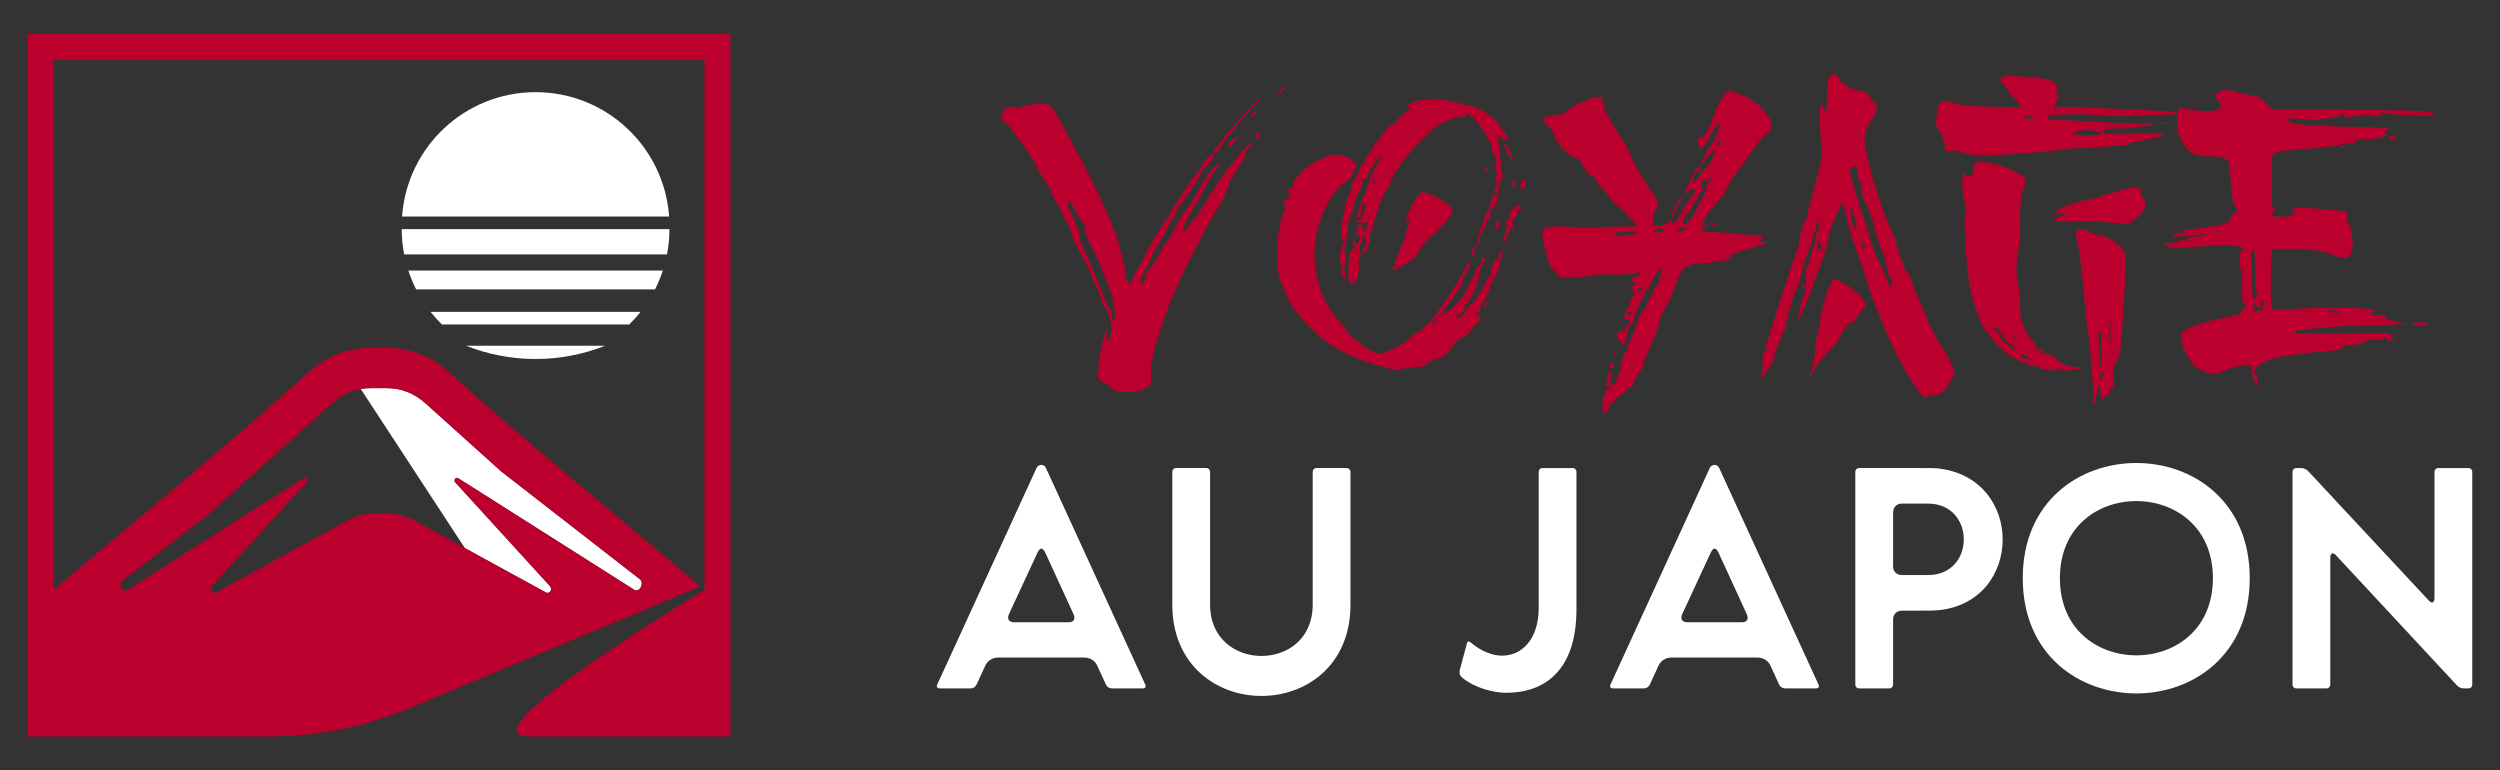 <?xml version="1.0" encoding="utf-8"?>
<!-- Generator: Adobe Illustrator 16.0.0, SVG Export Plug-In . SVG Version: 6.00 Build 0)  -->
<!DOCTYPE svg PUBLIC "-//W3C//DTD SVG 1.1//EN" "http://www.w3.org/Graphics/SVG/1.1/DTD/svg11.dtd">
<svg version="1.1" id="Calque_1" xmlns="http://www.w3.org/2000/svg" xmlns:xlink="http://www.w3.org/1999/xlink" x="0px" y="0px"
	 width="185px" height="57px" viewBox="0 0 185 57" enable-background="new 0 0 185 57" xml:space="preserve">
<rect x="0" y="0" width="185" height="57" fill="#333333" stroke="none"/>
<g>
	<g>
		<g>
			<path fill="#BC002D" d="M77.652,7.81c0.154,0.077,0.289,0.25,0.462,0.52c0.154,0.27,0.386,0.693,0.674,1.231
				c0.019,0.038,0.039,0.078,0.058,0.116c0.193,0.366,0.385,0.731,0.577,1.078c0.193,0.366,0.347,0.636,0.443,0.809
				c0.25,0.423,0.558,1.021,0.943,1.81c0.385,0.77,0.75,1.54,1.078,2.291c0.346,0.769,0.577,1.327,0.693,1.674
				c0.231,0.731,0.404,1.425,0.558,2.04c0.134,0.616,0.192,0.981,0.172,1.078c-0.019,0.019-0.019,0.077,0,0.153
				c0.02,0.059,0.059,0.135,0.116,0.212c0.077,0.116,0.153,0.154,0.211,0.116c0.058-0.059,0.135-0.212,0.251-0.501
				c0.095-0.173,0.172-0.347,0.27-0.501c0.076-0.154,0.154-0.27,0.211-0.327c0.058-0.058,0.096-0.116,0.135-0.193
				c0.039-0.057,0.058-0.115,0.058-0.154c0-0.057,0.077-0.25,0.25-0.558c0.173-0.307,0.366-0.673,0.597-1.058
				c0.23-0.386,0.442-0.712,0.616-1.001c0.192-0.289,0.308-0.462,0.365-0.481c0.019-0.019,0.058-0.038,0.077-0.077
				c0.039-0.039,0.039-0.077,0.039-0.115c0-0.059,0.096-0.25,0.308-0.578c0.212-0.328,0.443-0.712,0.713-1.117s0.52-0.77,0.75-1.078
				c0.212-0.327,0.366-0.5,0.443-0.558c0.039-0.039,0.096-0.077,0.135-0.135c0.039-0.057,0.057-0.116,0.057-0.173
				c0.019-0.115,0.078-0.25,0.212-0.404c0.115-0.154,0.25-0.289,0.384-0.404c0.154-0.097,0.25-0.135,0.308-0.078
				c0.096,0.097-0.039,0.328-0.385,0.674c-0.154,0.154-0.27,0.289-0.366,0.423c-0.115,0.115-0.154,0.193-0.154,0.212
				c0,0.038-0.077,0.192-0.231,0.461c-0.173,0.251-0.346,0.539-0.558,0.848c-0.192,0.307-0.385,0.577-0.558,0.808
				c-0.173,0.25-0.27,0.365-0.289,0.365c-0.038,0-0.059,0.02-0.078,0.058c-0.038,0.038-0.038,0.077-0.038,0.135
				c0,0.038-0.038,0.154-0.115,0.308c-0.077,0.154-0.173,0.328-0.289,0.5c-0.116,0.173-0.212,0.346-0.289,0.481
				c-0.077,0.135-0.115,0.212-0.115,0.231c0,0.019-0.058,0.135-0.173,0.328c-0.115,0.211-0.25,0.442-0.423,0.731
				c-0.174,0.269-0.309,0.52-0.424,0.731c-0.115,0.231-0.173,0.347-0.173,0.404c0,0.039-0.019,0.096-0.057,0.193
				c-0.039,0.096-0.096,0.192-0.154,0.289c-0.077,0.096-0.135,0.231-0.23,0.404c-0.078,0.153-0.154,0.327-0.231,0.481
				c-0.116,0.289-0.173,0.442-0.154,0.481c0,0.038,0.077,0,0.231-0.097c0.192-0.135,0.27-0.289,0.25-0.461
				c-0.02-0.078-0.02-0.154,0.02-0.231c0.038-0.095,0.096-0.154,0.173-0.211c0.057-0.058,0.173-0.193,0.327-0.423
				c0.135-0.211,0.289-0.462,0.443-0.732c0.135-0.289,0.27-0.52,0.385-0.711c0.115-0.193,0.192-0.289,0.23-0.308
				c0.039-0.02,0.097-0.115,0.193-0.269c0.076-0.155,0.173-0.347,0.289-0.559c0.097-0.23,0.231-0.461,0.366-0.693
				c0.135-0.211,0.27-0.404,0.384-0.539c0.097-0.135,0.251-0.346,0.444-0.635c0.192-0.308,0.365-0.616,0.539-0.924
				c0.173-0.328,0.365-0.654,0.596-0.982c0.212-0.327,0.385-0.558,0.539-0.73c0.616-0.655,0.673-0.578,0.135,0.211
				c-0.116,0.154-0.231,0.327-0.346,0.519c-0.115,0.193-0.212,0.366-0.289,0.52c-0.058,0.154-0.154,0.328-0.27,0.52
				c-0.096,0.193-0.192,0.366-0.289,0.52c-0.847,1.385-1.232,2.175-1.135,2.328c0.038,0.019,0.097,0,0.173-0.076
				c0.078-0.077,0.154-0.174,0.231-0.289c0.077-0.135,0.154-0.231,0.231-0.328c0.057-0.077,0.115-0.135,0.154-0.135
				c0.019,0,0.095-0.076,0.192-0.231c0.115-0.135,0.231-0.327,0.366-0.558c0.404-0.654,0.789-1.289,1.174-1.867
				c0.384-0.596,0.653-0.981,0.788-1.135c0.058-0.078,0.155-0.173,0.27-0.308c0.115-0.135,0.231-0.27,0.328-0.404
				c0.77-0.982,1.154-1.347,1.154-1.136c0,0.077-0.019,0.135-0.058,0.193c-0.038,0.057-0.096,0.096-0.135,0.115
				c-0.057,0.02-0.115,0.059-0.154,0.135c-0.038,0.059-0.058,0.116-0.058,0.174c0,0.077-0.038,0.173-0.095,0.327
				c-0.078,0.154-0.154,0.308-0.251,0.462c-0.096,0.173-0.212,0.346-0.328,0.54c-0.114,0.192-0.23,0.345-0.307,0.48
				c-0.077,0.115-0.154,0.25-0.211,0.385c-0.058,0.135-0.097,0.25-0.116,0.328c-0.039,0.192-0.154,0.481-0.366,0.885
				c-0.192,0.424-0.443,0.828-0.712,1.251c-0.115,0.174-0.231,0.385-0.385,0.636c-0.135,0.25-0.27,0.5-0.385,0.711
				c-0.116,0.212-0.27,0.521-0.481,0.924c-0.192,0.404-0.404,0.789-0.596,1.175c-0.771,1.52-1.444,3.08-1.983,4.677
				c-0.539,1.598-0.828,2.752-0.828,3.484c0.02,0.327,0.039,0.558,0.02,0.712c-0.02,0.154-0.058,0.25-0.135,0.327
				c-0.077,0.077-0.211,0.155-0.385,0.231c-0.308,0.135-0.654,0.193-1.078,0.212c-0.423,0.019-0.789-0.019-1.059-0.116
				c-0.096-0.038-0.192-0.096-0.27-0.153c-0.076-0.059-0.134-0.097-0.173-0.154c-0.019-0.04-0.096-0.097-0.173-0.155
				c-0.097-0.057-0.193-0.115-0.308-0.154c-0.115-0.038-0.212-0.096-0.25-0.154c-0.058-0.058-0.078-0.173-0.078-0.346
				c0-0.174,0-0.443,0.039-0.809c0.02-0.328,0.077-0.693,0.154-1.078c0.077-0.384,0.154-0.712,0.23-0.981
				c0.27-0.809,0.328-0.905,0.212-0.231c-0.039,0.366-0.019,0.559,0.077,0.559c0.077,0,0.154-0.174,0.25-0.559
				c0.039-0.154,0.019-0.404-0.038-0.712c-0.058-0.308-0.135-0.596-0.25-0.866c-0.096-0.27-0.192-0.444-0.27-0.481
				c-0.038-0.02-0.057-0.058-0.077-0.116c-0.02-0.057-0.039-0.116-0.039-0.192c0-0.078-0.039-0.212-0.135-0.423
				c-0.077-0.212-0.173-0.444-0.308-0.693c-0.115-0.231-0.212-0.444-0.288-0.597c-0.078-0.173-0.097-0.25-0.097-0.25
				c0.019,0-0.02-0.116-0.116-0.327c-0.116-0.212-0.23-0.462-0.385-0.751c-0.135-0.289-0.289-0.577-0.423-0.827
				c-0.135-0.27-0.23-0.442-0.308-0.558c-0.039-0.038-0.057-0.096-0.077-0.135c-0.02-0.058-0.038-0.078-0.038-0.116
				c-0.039-0.135-0.077-0.308-0.154-0.501c-0.057-0.211-0.135-0.404-0.212-0.577c-0.077-0.173-0.135-0.27-0.173-0.27
				c-0.019,0-0.058-0.039-0.097-0.116c-0.039-0.077-0.077-0.154-0.096-0.27c-0.039-0.116-0.096-0.27-0.193-0.442
				c-0.077-0.173-0.173-0.347-0.289-0.5c-0.096-0.154-0.192-0.289-0.25-0.424c-0.076-0.154-0.115-0.23-0.115-0.289
				c0-0.038-0.039-0.153-0.154-0.347c-0.096-0.173-0.211-0.365-0.365-0.577c-0.155-0.231-0.27-0.404-0.366-0.577
				c-0.116-0.153-0.154-0.25-0.154-0.27c0-0.078-0.115-0.27-0.328-0.616c-0.23-0.366-0.48-0.75-0.769-1.174
				c-0.309-0.423-0.559-0.788-0.809-1.116c-0.25-0.308-0.385-0.48-0.424-0.48c-0.154,0-0.249-0.078-0.289-0.25
				c-0.038-0.154-0.019-0.328,0.04-0.52c0.076-0.173,0.172-0.289,0.345-0.347c0.078-0.038,0.173-0.038,0.289-0.038
				c0.116,0,0.212,0.019,0.309,0.038c0.077,0.019,0.173,0.039,0.27,0.019c0.095-0.019,0.173-0.038,0.23-0.096
				c0.059-0.039,0.212-0.077,0.405-0.115c0.211-0.039,0.462-0.058,0.712-0.078c0.135,0,0.249,0,0.346,0
				C77.325,7.675,77.517,7.713,77.652,7.81z M79.019,15.144c0,0.039,0.039,0.192,0.135,0.404c0.077,0.211,0.193,0.443,0.328,0.712
				c0.116,0.25,0.211,0.481,0.289,0.693c0.078,0.193,0.097,0.328,0.078,0.366c-0.021,0.058,0,0.192,0.076,0.423
				c0.078,0.25,0.193,0.52,0.328,0.828c0.154,0.308,0.289,0.635,0.442,0.962c0.154,0.347,0.25,0.597,0.346,0.809
				c0.078,0.193,0.155,0.404,0.251,0.655c0.115,0.231,0.193,0.442,0.27,0.616c0.077,0.173,0.154,0.346,0.212,0.52
				c0.077,0.173,0.116,0.308,0.153,0.423c0.039,0.077,0.078,0.173,0.116,0.23c0.038,0.059,0.077,0.097,0.115,0.097
				s0.058,0.02,0.077,0.059c0.019,0.039,0.039,0.076,0.039,0.135c0,0.057,0,0.115,0,0.211c0,0.097,0.019,0.193,0.019,0.27
				c0.02,0.135,0.02,0.212,0.039,0.212c0.038,0,0.077-0.039,0.135-0.154c0.096-0.174,0.096-0.385,0-0.654
				c-0.039-0.115-0.078-0.231-0.097-0.328c0-0.096,0-0.173,0.019-0.211c0.02-0.077-0.057-0.385-0.25-0.924
				c-0.193-0.539-0.424-1.155-0.712-1.81c-0.27-0.674-0.539-1.232-0.77-1.674c-0.115-0.25-0.231-0.5-0.309-0.712
				c-0.076-0.212-0.096-0.366-0.076-0.443c0.019-0.077,0-0.154-0.04-0.25c-0.038-0.097-0.095-0.174-0.173-0.25
				c-0.076-0.058-0.154-0.174-0.25-0.328c-0.116-0.173-0.192-0.327-0.27-0.5c-0.173-0.366-0.327-0.578-0.423-0.598
				C79.039,14.931,79.019,14.989,79.019,15.144z M92.723,7.906c-0.27,0.27-0.52,0.558-0.769,0.847
				c-0.25,0.288-0.444,0.539-0.579,0.711c-0.115,0.174-0.25,0.328-0.365,0.482c-0.116,0.154-0.212,0.25-0.27,0.308
				c-0.058,0.077-0.116,0.154-0.193,0.289c-0.076,0.116-0.153,0.231-0.231,0.366c-0.057,0.115-0.135,0.231-0.211,0.308
				c-0.078,0.077-0.154,0.135-0.212,0.135c-0.057,0.02-0.077-0.019-0.077-0.096c0-0.058,0.135-0.27,0.424-0.636
				c0.269-0.366,0.615-0.77,1-1.231c0.404-0.462,0.771-0.886,1.137-1.29c0.346-0.385,0.615-0.654,0.808-0.808
				c0.057-0.039,0.096-0.058,0.096-0.058C93.301,7.271,93.108,7.483,92.723,7.906z M91.51,10.254
				c-0.038,0.077-0.076,0.154-0.153,0.25c-0.077,0.097-0.173,0.193-0.251,0.25c-0.076,0.078-0.153,0.116-0.211,0.135
				c-0.096-0.019-0.059-0.135,0.135-0.385c0.096-0.097,0.192-0.192,0.27-0.25c0.095-0.076,0.154-0.116,0.192-0.116
				C91.55,10.138,91.55,10.178,91.51,10.254z M92.936,8.272c0.019,0.019,0.019,0.076,0,0.135c-0.039,0.057-0.078,0.114-0.135,0.153
				c-0.059,0.058-0.116,0.077-0.154,0.077c-0.039,0-0.058-0.019-0.058-0.058c0.019-0.038,0.039-0.097,0.096-0.154
				c0.097-0.096,0.154-0.135,0.212-0.153C92.916,8.252,92.936,8.252,92.936,8.272z M93.262,9.889c0,0.096-0.02,0.172-0.077,0.23
				c-0.039,0.058-0.097,0.096-0.135,0.115c-0.058,0.019-0.097,0-0.135-0.057c-0.019-0.04-0.019-0.078,0-0.135
				c0.038-0.058,0.077-0.116,0.135-0.174c0.077-0.077,0.135-0.114,0.173-0.114C93.243,9.754,93.262,9.812,93.262,9.889z
				 M95.167,6.328c-0.02,0.058-0.057,0.135-0.115,0.212c-0.058,0.095-0.116,0.173-0.193,0.25c-0.077,0.096-0.135,0.154-0.192,0.211
				c-0.174,0.116-0.135,0.039,0.096-0.269c0.097-0.135,0.193-0.25,0.27-0.346c0.078-0.096,0.115-0.155,0.135-0.155
				C95.188,6.231,95.188,6.271,95.167,6.328z"/>
			<path fill="#BC002D" d="M99.042,11.467c0.27,0.019,0.539,0.115,0.771,0.231c0.23,0.135,0.404,0.289,0.5,0.442
				c0.096,0.154,0.077,0.27-0.058,0.366c-0.057,0.038-0.096,0.078-0.115,0.115c-0.02,0.058-0.02,0.097-0.02,0.135
				c0.02,0.058-0.019,0.154-0.115,0.289c-0.097,0.134-0.211,0.25-0.346,0.385c-0.134,0.116-0.25,0.192-0.347,0.212
				c-0.038,0-0.078,0.02-0.096,0.058c-0.019,0.019-0.019,0.057-0.019,0.077c0.019,0.039,0,0.077-0.02,0.096
				c-0.038,0.039-0.078,0.059-0.135,0.059c-0.097,0.038-0.25,0.211-0.461,0.558c-0.212,0.327-0.404,0.73-0.616,1.154
				c-0.192,0.443-0.347,0.847-0.443,1.212c-0.308,1.212-0.328,2.445-0.058,3.677c0.289,1.251,0.809,2.31,1.598,3.195
				c0.172,0.212,0.347,0.385,0.481,0.559c0.115,0.153,0.192,0.249,0.192,0.288c0.02,0.077,0.135,0.211,0.366,0.404
				c0.211,0.173,0.461,0.385,0.731,0.577c0.27,0.192,0.481,0.327,0.673,0.423c0.347,0.135,0.636,0.193,0.848,0.135
				c0.249-0.057,0.615-0.211,1.097-0.48c0.461-0.27,0.809-0.501,1-0.713c0.097-0.095,0.173-0.172,0.27-0.23
				c0.097-0.058,0.173-0.116,0.231-0.116c0.057-0.019,0.096-0.039,0.153-0.078c0.039-0.019,0.077-0.057,0.077-0.096
				c0.02-0.039,0.058-0.096,0.154-0.173c0.076-0.076,0.173-0.153,0.289-0.231c0.154-0.134,0.404-0.423,0.75-0.885
				c0.328-0.463,0.694-0.981,1.059-1.56c0.366-0.577,0.674-1.078,0.924-1.539c0.289-0.578,0.442-0.771,0.462-0.539
				c0,0.077-0.02,0.192-0.078,0.327c-0.057,0.135-0.135,0.25-0.212,0.385c-0.095,0.116-0.173,0.231-0.23,0.328
				c-0.04,0.095-0.059,0.173-0.059,0.192c0.019,0.057,0.019,0.096,0.019,0.154c-0.019,0.078-0.057,0.173-0.135,0.288
				c-0.077,0.116-0.192,0.289-0.327,0.501c-0.154,0.212-0.366,0.501-0.616,0.847l-0.616,0.867l0.481-0.25
				c0.135-0.077,0.27-0.173,0.424-0.289c0.135-0.135,0.23-0.25,0.307-0.366c0.077-0.115,0.154-0.212,0.231-0.288
				c0.077-0.078,0.135-0.116,0.154-0.135c0.038,0,0.095-0.038,0.135-0.096c0.038-0.077,0.076-0.154,0.115-0.231
				c0.02-0.095,0.077-0.211,0.173-0.384c0.076-0.174,0.173-0.347,0.288-0.52c0.097-0.174,0.173-0.347,0.251-0.5
				c0.057-0.154,0.096-0.251,0.096-0.327c0-0.059,0.019-0.116,0.076-0.174c0.039-0.057,0.097-0.095,0.173-0.135
				c0.058-0.038,0.115-0.076,0.154-0.135c0.039-0.057,0.039-0.096,0.02-0.154c-0.02-0.038-0.02-0.096,0-0.153
				c0.019-0.039,0.057-0.078,0.115-0.116c0.115-0.076,0.154-0.038,0.135,0.097s-0.115,0.327-0.25,0.577
				c-0.059,0.097-0.116,0.173-0.154,0.25s-0.058,0.135-0.039,0.153c0.019,0.173-0.02,0.423-0.135,0.771
				c-0.096,0.327-0.23,0.655-0.404,0.962c-0.154,0.308-0.289,0.5-0.423,0.577c-0.057,0.019-0.097,0.058-0.116,0.096
				c-0.039,0.039-0.019,0.078,0,0.097c0.059,0.038,0.059,0.095,0.019,0.192c-0.058,0.097-0.115,0.173-0.211,0.27
				c-0.116,0.078-0.212,0.135-0.308,0.154c-0.174,0.039-0.174,0.097-0.021,0.154c0.135,0.078,0.328-0.039,0.559-0.346
				c0.115-0.116,0.192-0.231,0.25-0.328c0.059-0.095,0.097-0.153,0.077-0.172c0-0.038,0-0.058,0.039-0.077
				c0.019-0.02,0.058-0.039,0.096-0.058c0.058,0,0.135-0.097,0.27-0.25c0.116-0.173,0.25-0.365,0.405-0.597
				c0.135-0.212,0.25-0.423,0.346-0.616c0.115-0.192,0.154-0.327,0.173-0.404c0-0.057,0.019-0.115,0.057-0.153
				c0.04-0.019,0.078-0.039,0.116-0.019c0.059,0,0.097-0.02,0.116-0.078c0.019-0.057,0.019-0.154,0-0.249
				c-0.019-0.097-0.019-0.193,0-0.27c0-0.059,0.038-0.116,0.058-0.116c0.039,0,0.058-0.019,0.077-0.058c0-0.038,0-0.076-0.019-0.115
				c-0.02-0.077,0-0.135,0.038-0.192c0.059-0.058,0.116-0.097,0.193-0.135c0.096-0.039,0.173-0.039,0.27-0.02
				c0.095,0.02,0.095-0.058-0.04-0.193c-0.153-0.154-0.153-0.211-0.019-0.192c0.039,0.019,0.077,0.019,0.116,0
				c0.019-0.019,0.019-0.038,0.019-0.077c-0.019-0.019-0.019-0.058,0-0.076c0.019-0.039,0.039-0.059,0.077-0.059
				c0.038-0.019,0.058,0.02,0.076,0.077c0,0.078,0,0.154-0.019,0.27c-0.02,0.097-0.039,0.192-0.077,0.27
				c-0.04,0.077-0.077,0.115-0.097,0.135c-0.038,0-0.058,0.038-0.078,0.096c-0.019,0.076-0.019,0.154,0,0.23
				c0,0.096-0.019,0.212-0.076,0.347c-0.039,0.153-0.116,0.288-0.193,0.423c-0.289,0.423-0.442,0.809-0.481,1.116
				c-0.019,0.058-0.058,0.155-0.135,0.29c-0.058,0.135-0.154,0.27-0.25,0.424c-0.097,0.154-0.173,0.289-0.231,0.404
				c-0.077,0.095-0.096,0.173-0.096,0.192c0.02,0.039,0,0.078-0.039,0.154c-0.038,0.058-0.077,0.135-0.135,0.212
				c-0.192,0.231-0.192,0.27,0,0.154c0.097-0.058,0.154-0.078,0.193-0.078c0.039,0.02,0.039,0.058,0.039,0.154
				c0,0.058,0,0.115,0,0.154c0,0.057,0,0.096,0,0.096c0.02,0.02,0,0.039-0.019,0.058c-0.039,0-0.078,0.019-0.116,0.038
				c-0.039,0-0.097,0.058-0.193,0.135c-0.076,0.097-0.154,0.193-0.23,0.328c-0.077,0.114-0.174,0.249-0.309,0.384
				c-0.154,0.115-0.289,0.231-0.423,0.309c-0.134,0.076-0.269,0.154-0.365,0.23c-0.097,0.077-0.193,0.193-0.309,0.328
				c-0.116,0.116-0.25,0.308-0.423,0.558c-0.173,0.212-0.423,0.366-0.79,0.462c-0.135,0.02-0.289,0.077-0.423,0.135
				s-0.231,0.135-0.289,0.193c-0.058,0.057-0.116,0.115-0.173,0.153c-0.039,0.058-0.078,0.078-0.096,0.078
				c-0.039,0-0.097,0-0.231,0.019c-0.154,0.019-0.346,0.019-0.578,0.038c-0.212,0.019-0.404,0.039-0.577,0.078
				c-0.174,0.019-0.27,0.057-0.328,0.076c-0.096,0.058-0.23,0.078-0.423,0.058c-0.192-0.039-0.386-0.077-0.578-0.154
				c-0.077-0.039-0.193-0.077-0.366-0.115c-0.154-0.039-0.327-0.096-0.5-0.135c-0.173-0.039-0.443-0.116-0.809-0.25
				c-0.365-0.135-0.712-0.289-1.097-0.462c-1.328-0.596-2.425-1.405-3.291-2.425c-0.135-0.173-0.27-0.327-0.404-0.48
				c-0.116-0.135-0.212-0.231-0.251-0.27c-0.115-0.115-0.25-0.289-0.365-0.501c-0.135-0.231-0.308-0.616-0.539-1.174
				c-0.211-0.461-0.346-0.827-0.404-1.135c-0.058-0.289-0.097-0.692-0.076-1.231c0-0.52,0-0.905,0-1.194
				c0.019-0.288,0.038-0.481,0.057-0.597c0.019-0.114,0.057-0.172,0.115-0.172c0.02-0.02,0.039-0.02,0.058-0.039
				c0-0.019,0-0.058-0.019-0.078c-0.097-0.135-0.039-0.5,0.173-1.097c0.058-0.173,0.115-0.308,0.135-0.404
				c0.02-0.096,0.02-0.173,0.02-0.25c-0.02-0.057-0.058-0.154-0.097-0.269c-0.038-0.058-0.038-0.096-0.038-0.135
				c0.019-0.038,0.038-0.058,0.077-0.058c0.153,0.038,0.25-0.019,0.308-0.173c0.058-0.135,0.058-0.328,0-0.578
				c-0.02-0.019,0-0.039,0.058-0.076c0.039-0.02,0.116-0.04,0.173-0.059c0.193-0.038,0.231-0.116,0.134-0.211
				c-0.057-0.058,0-0.212,0.154-0.424c0.154-0.212,0.366-0.443,0.635-0.674c0.27-0.231,0.539-0.424,0.79-0.559
				c0.327-0.173,0.577-0.289,0.751-0.365c0.192-0.096,0.346-0.154,0.481-0.173C98.676,11.447,98.851,11.428,99.042,11.467z
				 M108.07,7.656c0.154,0.038,0.289,0.077,0.423,0.116c0.115,0.019,0.193,0.038,0.212,0.038c0.096-0.038,0.289,0.039,0.596,0.173
				c0.289,0.155,0.578,0.309,0.847,0.5c0.27,0.173,0.424,0.328,0.481,0.443c0.038,0.058,0.077,0.115,0.135,0.155
				c0.038,0.038,0.077,0.057,0.135,0.038c0.096-0.019,0.115,0.039,0.038,0.173c-0.019,0.058-0.038,0.096-0.019,0.135
				c0,0.038,0.019,0.038,0.058,0.038c0.038,0,0.077,0,0.115,0.021c0.039,0.019,0.077,0.038,0.096,0.076
				c0.019,0.059,0.058,0.116,0.115,0.212c0.058,0.077,0.116,0.173,0.173,0.27c0.116,0.153,0.155,0.25,0.135,0.27
				c0,0.038-0.095,0.038-0.23,0c-0.097-0.02-0.193-0.059-0.27-0.116c-0.077-0.058-0.135-0.115-0.174-0.173
				c-0.038-0.115-0.076-0.077-0.057,0.135c0,0.211,0.039,0.635,0.097,1.27c0.019,0.116,0.019,0.231,0.038,0.308
				c0.02,0.078,0.039,0.116,0.057,0.116c0.02,0,0.02,0.039,0.02,0.097c0,0.077,0,0.154-0.02,0.25
				c-0.019,0.116-0.038,0.192-0.019,0.27c0,0.077,0.019,0.135,0.058,0.154c0.038,0.02,0.057,0.077,0.077,0.154
				c0.019,0.077,0,0.172,0,0.27c-0.02,0.077-0.058,0.172-0.077,0.231c-0.04,0.076-0.077,0.096-0.135,0.096
				c-0.097-0.02-0.116,0,0,0.077c0.095,0.078,0.095,0.154,0.019,0.25c-0.059,0.038-0.077,0.077-0.096,0.135
				c-0.039,0.038-0.039,0.077-0.039,0.116c0.019,0.038,0.039,0.076,0.039,0.116c0.019,0.038,0.019,0.076,0.038,0.115
				c0,0.039,0,0.057-0.019,0.096c-0.019,0.02-0.058,0.039-0.096,0.058c-0.077,0-0.135-0.019-0.173-0.077
				c-0.039-0.077-0.058-0.154-0.058-0.231c0-0.095,0.039-0.154,0.096-0.192s0.096-0.078,0.115-0.116c0.02-0.038,0-0.057-0.019-0.077
				c-0.039-0.02-0.058-0.077-0.058-0.173s0-0.211,0-0.327c0.019-0.135,0.019-0.27,0.019-0.404c-0.019-0.135-0.038-0.27-0.058-0.347
				c-0.039-0.096-0.039-0.192-0.039-0.269c0-0.077,0.019-0.135,0.058-0.173c0.058-0.078,0.019-0.27-0.174-0.558
				c-0.077-0.135-0.135-0.25-0.154-0.328c-0.038-0.077-0.019-0.116,0.02-0.096c0.058,0,0.04-0.078-0.038-0.25
				c-0.077-0.174-0.173-0.385-0.327-0.616c-0.154-0.25-0.309-0.501-0.462-0.731c-0.173-0.231-0.308-0.404-0.442-0.539
				c-0.116-0.116-0.231-0.212-0.347-0.288c-0.116-0.097-0.211-0.135-0.27-0.135c-0.135-0.021-0.154,0.038-0.076,0.114
				c0.038,0.039,0.057,0.078,0.057,0.116c0.019,0.039,0,0.058-0.057,0.058c-0.04,0.019-0.078,0.019-0.116,0
				c-0.059-0.019-0.097-0.039-0.116-0.077c-0.058-0.039-0.212-0.019-0.461,0.058c-0.25,0.077-0.539,0.192-0.829,0.346
				c-0.308,0.135-0.558,0.288-0.77,0.442c-0.635,0.521-1.309,1.194-1.983,2.041c-0.692,0.847-1.097,1.482-1.25,1.944
				c0,0.078-0.059,0.193-0.154,0.366c-0.077,0.173-0.193,0.366-0.309,0.558c-0.116,0.212-0.211,0.385-0.289,0.52
				c-0.058,0.154-0.097,0.231-0.097,0.25c0,0.019-0.019,0.115-0.057,0.27c-0.057,0.173-0.116,0.365-0.192,0.577
				c-0.078,0.231-0.135,0.423-0.174,0.577c-0.057,0.154-0.076,0.251-0.076,0.27c0.019,0.02,0.019,0.078-0.019,0.135
				c-0.02,0.059-0.04,0.116-0.078,0.174c-0.038,0.077-0.077,0.154-0.097,0.23c-0.019,0.058-0.019,0.135,0,0.174
				c0,0.096,0,0.211-0.038,0.404c-0.058,0.173-0.116,0.327-0.173,0.5c-0.058,0.154-0.116,0.231-0.174,0.25
				c-0.211,0.039-0.211-0.096,0-0.404c0.058-0.097,0.096-0.192,0.096-0.327c0-0.116-0.019-0.231-0.077-0.328
				c-0.058-0.096-0.134-0.135-0.211-0.116c-0.039,0.021-0.058,0.04-0.058,0.058c0,0.02,0.019,0.039,0.058,0.077
				c0.038,0.02,0.057,0.078,0.038,0.135c0,0.04-0.038,0.097-0.077,0.155c-0.097,0.096-0.135,0.192-0.154,0.308
				c0,0.115,0.019,0.288,0.076,0.539c0.02,0.057,0,0.115-0.019,0.211c-0.019,0.077-0.038,0.154-0.077,0.231
				c-0.038,0.078-0.076,0.135-0.076,0.193c0,0.058,0,0.096,0.038,0.115c0.038,0.039,0.058,0.135,0.038,0.328
				c-0.019,0.192-0.058,0.385-0.115,0.596c-0.078,0.193-0.135,0.347-0.212,0.423c-0.077,0.077-0.135,0.115-0.172,0.115
				c-0.059,0-0.078-0.019-0.116-0.057v-0.019c-0.193-0.329-0.25-0.771-0.154-1.329c0.019-0.173,0.038-0.328,0.057-0.462
				c0-0.135,0-0.23,0-0.25c-0.019-0.039,0-0.096,0.038-0.174c0.04-0.077,0.097-0.154,0.155-0.23
				c0.057-0.058,0.115-0.096,0.173-0.116c0.038,0,0.057-0.039,0.038-0.097c0-0.057-0.038-0.115-0.077-0.192
				c-0.058-0.077-0.078-0.135-0.096-0.193c0-0.057,0.019-0.097,0.057-0.097c0.039-0.019,0.078-0.019,0.096,0
				c0.02,0.02,0.039,0.04,0.02,0.078c0,0.038,0,0.077,0.019,0.097c0.039,0.038,0.078,0.057,0.116,0.057
				c0.058,0.019,0.097,0,0.135-0.057c0.019-0.059,0.038-0.135,0.058-0.212c0.019-0.423-0.058-0.558-0.193-0.442
				c-0.038,0.019-0.058,0.038-0.096,0.038c-0.02,0-0.039,0-0.058-0.038c0-0.019,0.02-0.059,0.039-0.116
				c0.039-0.057,0.096-0.115,0.154-0.173c0.097-0.097,0.155-0.154,0.155-0.193c0-0.038-0.058-0.057-0.155-0.076
				c-0.192-0.04-0.192-0.078,0-0.116c0.174-0.038,0.29-0.019,0.385,0.057c0.077,0.059,0.097,0.154,0.039,0.289
				c-0.039,0.039-0.059,0.097-0.059,0.155c0,0.038,0.02,0.057,0.059,0.077c0.019,0.019,0.058-0.02,0.115-0.077
				c0.039-0.078,0.078-0.155,0.135-0.27l0.154-0.404h-0.366c-0.097-0.02-0.193-0.02-0.269,0c-0.078,0-0.135,0.019-0.173,0.019
				c-0.058,0.039-0.078,0-0.058-0.077c0-0.039,0.019-0.058,0.058-0.077c0.039-0.02,0.077-0.039,0.115-0.02
				c0.059,0,0.116-0.077,0.193-0.211c0.076-0.154,0.154-0.328,0.211-0.52c0.058-0.192,0.078-0.366,0.096-0.5
				c0-0.096-0.019-0.135-0.038-0.135c-0.019,0.019-0.077,0.077-0.173,0.193c-0.059,0.076-0.096,0.173-0.135,0.25
				c-0.02,0.077-0.02,0.135,0,0.192c0.019,0.038,0.019,0.096,0,0.173c-0.02,0.058-0.039,0.135-0.078,0.193
				c-0.057,0.096-0.096,0.135-0.135,0.154c-0.019,0-0.038-0.038-0.077-0.115c-0.019-0.057,0-0.173,0.059-0.366
				c0.057-0.192,0.135-0.404,0.231-0.654c0.115-0.23,0.211-0.5,0.327-0.77c0.115-0.289,0.192-0.539,0.25-0.731
				c0.057-0.192,0.135-0.366,0.192-0.521c0.078-0.172,0.135-0.269,0.174-0.327c0.057-0.077,0.135-0.192,0.192-0.327
				c0.078-0.135,0.154-0.27,0.192-0.404c0.059-0.135,0.097-0.23,0.116-0.308c0.019-0.077,0-0.077-0.057-0.019
				c-0.135,0.154-0.289,0.347-0.424,0.558c-0.153,0.231-0.289,0.443-0.385,0.635c-0.097,0.173-0.135,0.308-0.135,0.347
				c0.038,0.077-0.039,0.115-0.212,0.115c-0.154-0.019-0.192,0-0.135,0.04c0.058,0.038,0.058,0.153,0,0.346
				c-0.057,0.193-0.173,0.423-0.327,0.673c-0.039,0.096-0.097,0.231-0.154,0.385c-0.058,0.173-0.115,0.347-0.154,0.521
				c-0.039,0.192-0.096,0.365-0.155,0.577c-0.076,0.193-0.135,0.347-0.192,0.481c-0.038,0.116-0.078,0.231-0.096,0.346
				c-0.039,0.115-0.039,0.193-0.02,0.231c0.02,0.058,0.038,0.096,0.038,0.153c0,0.059-0.019,0.097-0.038,0.135
				c-0.019,0.04-0.038,0.116-0.057,0.231c-0.02,0.097-0.02,0.212-0.04,0.327c0,0.135-0.019,0.25-0.038,0.366
				c-0.019,0.115-0.038,0.193-0.057,0.25c-0.019,0.058-0.04,0.116-0.04,0.173c-0.019,0.058-0.019,0.096,0,0.135
				c0.021,0.058,0.04,0.154,0.04,0.289c0.019,0.116,0.019,0.25,0.019,0.385c0,0.135-0.019,0.25-0.019,0.347
				c-0.019,0.097-0.04,0.135-0.058,0.154c-0.02,0-0.039,0.038-0.039,0.096c0,0.058,0.019,0.135,0.039,0.211
				c0.039,0.078,0.058,0.174,0.058,0.27c0,0.097,0,0.174,0,0.231c-0.04,0.154-0.116,0.057-0.231-0.27
				c-0.038-0.154-0.057-0.27-0.057-0.404c0-0.116,0.019-0.192,0.057-0.231c0.097-0.096,0.078-0.135-0.019-0.096
				c-0.038,0-0.077-0.058-0.096-0.135c-0.02-0.096-0.039-0.211-0.039-0.347c0-0.135,0-0.25,0.019-0.366
				c0.02-0.116,0.057-0.192,0.097-0.23c0.038-0.02,0.038-0.039,0.057-0.078c0-0.038,0-0.077-0.019-0.135
				c-0.019-0.038-0.019-0.096,0-0.153c0-0.078,0.039-0.154,0.078-0.212c0.096-0.154,0.096-0.211-0.039-0.173
				c-0.135,0.019-0.154-0.02-0.058-0.135c0.019-0.057,0.038-0.116,0.038-0.212c0-0.076-0.019-0.153-0.038-0.249
				c-0.038-0.078-0.059-0.174-0.059-0.309c0-0.115,0.021-0.25,0.059-0.346c0.038-0.116,0.076-0.27,0.116-0.462
				c0.038-0.192,0.077-0.385,0.095-0.558c0.04-0.173,0.078-0.366,0.135-0.558c0.078-0.212,0.135-0.366,0.193-0.482
				c0.057-0.115,0.116-0.23,0.154-0.327c0.019-0.096,0.038-0.172,0.019-0.212c-0.019-0.038,0.019-0.135,0.078-0.288
				c0.057-0.154,0.154-0.308,0.269-0.5c0.116-0.192,0.192-0.366,0.27-0.519c0.057-0.155,0.077-0.251,0.057-0.309
				c-0.038-0.096-0.019-0.135,0.039-0.115c0.059,0,0.096,0,0.155-0.058c0.058-0.039,0.115-0.097,0.134-0.154
				c0.039-0.058,0.039-0.116,0-0.135c-0.02-0.019,0-0.058,0.039-0.135c0.058-0.058,0.116-0.135,0.192-0.231
				c0.097-0.077,0.174-0.173,0.25-0.289c0.059-0.116,0.116-0.212,0.135-0.288c0.019-0.078,0.039-0.154,0.077-0.212
				c0.02-0.057,0.058-0.096,0.096-0.096c0.02-0.02,0.077-0.039,0.134-0.097c0.039-0.058,0.097-0.116,0.155-0.193
				c0.23-0.346,0.404-0.577,0.539-0.731c0.135-0.135,0.23-0.231,0.327-0.25c0.058-0.039,0.135-0.077,0.212-0.154
				c0.077-0.077,0.154-0.154,0.211-0.231c0.058-0.095,0.172-0.192,0.307-0.327s0.29-0.25,0.424-0.347
				c0.154-0.095,0.25-0.192,0.308-0.25c0.057-0.057,0.057-0.076-0.02-0.057c-0.174,0.019-0.269,0-0.269-0.058
				c-0.02-0.058,0.057-0.135,0.23-0.231c0.212-0.097,0.463-0.173,0.751-0.212C106.01,7.271,106.992,7.348,108.07,7.656z
				 M101.699,13.334c-0.039,0.058-0.077,0.115-0.115,0.153c-0.038,0.04-0.038,0.078-0.038,0.097c0.038,0.078,0.115,0,0.23-0.231
				c0.04-0.095,0.078-0.153,0.058-0.153C101.833,13.199,101.775,13.238,101.699,13.334z M105.817,14.373
				c0.25,0.097,0.501,0.212,0.771,0.385c0.27,0.154,0.501,0.308,0.654,0.461c0.116,0.097,0.192,0.174,0.231,0.25
				c0.019,0.059,0.019,0.135-0.021,0.231c-0.057,0.115-0.134,0.25-0.269,0.442c-0.115,0.193-0.289,0.385-0.481,0.597
				c-0.212,0.211-0.404,0.404-0.597,0.558c-0.211,0.153-0.404,0.346-0.596,0.577c-0.193,0.231-0.347,0.442-0.462,0.635
				c-0.096,0.192-0.212,0.365-0.309,0.5c-0.096,0.135-0.173,0.212-0.23,0.231c-0.039,0-0.116,0.039-0.212,0.097
				c-0.115,0.057-0.212,0.116-0.307,0.173c-0.558,0.404-0.867,0.539-0.943,0.423c-0.019-0.038,0-0.077,0.019-0.115
				c0.019-0.058,0.057-0.096,0.116-0.115c0.038-0.04,0.077-0.078,0.095-0.097c0.021-0.039,0-0.058-0.019-0.078
				c-0.019-0.038-0.039-0.076-0.019-0.135c0-0.057,0.038-0.135,0.077-0.211c0.038-0.097,0.116-0.27,0.23-0.52
				c0.097-0.27,0.193-0.539,0.309-0.828c0.095-0.27,0.173-0.501,0.211-0.655c0.019-0.059,0.039-0.154,0.078-0.25
				c0.038-0.115,0.076-0.212,0.096-0.327c0.057-0.174,0.077-0.29,0.02-0.309c-0.059-0.038-0.135,0.019-0.25,0.193
				c-0.039,0.039-0.039,0.019-0.019-0.077c0.019-0.097,0.057-0.231,0.135-0.404c0.172-0.48,0.365-0.866,0.577-1.193
				c0.212-0.346,0.404-0.52,0.558-0.578C105.375,14.22,105.567,14.277,105.817,14.373z M106.184,23.632
				c-0.057,0.038-0.097,0.096-0.116,0.154c-0.038,0.057-0.038,0.096-0.058,0.135c0,0.038,0.02,0.038,0.039,0.038
				c0.038,0,0.078-0.038,0.116-0.077c0.038-0.039,0.097-0.096,0.135-0.154c0.038-0.058,0.057-0.115,0.057-0.135
				c0-0.039-0.02-0.057-0.057-0.039C106.261,23.554,106.222,23.573,106.184,23.632z M109.129,18.415
				c0.038,0.02,0.057,0.058,0.057,0.116c0,0.076-0.02,0.135-0.057,0.211c-0.039,0.116-0.078,0.193-0.097,0.193
				c-0.019,0-0.057-0.058-0.096-0.173c-0.038-0.096-0.058-0.174-0.038-0.25c0.019-0.077,0.058-0.115,0.115-0.135
				C109.051,18.377,109.09,18.377,109.129,18.415z M109.475,17.491c0.058,0.02,0.078,0.096,0.058,0.173
				c0,0.097-0.039,0.193-0.097,0.309c-0.057,0.115-0.115,0.192-0.173,0.23c-0.038,0.059-0.077,0.077-0.097,0.04
				c-0.019-0.04-0.019-0.078,0-0.116c0.039-0.059,0.059-0.078,0.116-0.116c0.039-0.038,0.077-0.078,0.097-0.154
				c0.019-0.058,0.019-0.135,0-0.211c-0.02-0.135-0.02-0.193,0.039-0.193C109.436,17.453,109.456,17.472,109.475,17.491z
				 M110.668,14.451c0.154,0,0.212,0.076,0.154,0.25c-0.039,0.212-0.115,0.404-0.212,0.559s-0.192,0.25-0.289,0.27
				c-0.173,0.038-0.173,0.192-0.019,0.442c0.019,0.038,0.019,0.076-0.02,0.134c-0.039,0.039-0.096,0.097-0.154,0.135
				c-0.077,0.039-0.115,0.077-0.154,0.116c-0.019,0.039-0.019,0.077,0.019,0.096c0.039,0.02,0.039,0.058,0.02,0.115
				c-0.02,0.059-0.058,0.116-0.135,0.174c-0.058,0.057-0.096,0.115-0.135,0.173c-0.02,0.057-0.039,0.116-0.02,0.154
				c0.02,0.038,0.02,0.078,0,0.116c0,0.058-0.019,0.097-0.057,0.116c-0.039,0.019-0.058,0.038-0.097,0.019
				c-0.038,0-0.057-0.019-0.077-0.059c-0.02-0.057,0-0.114,0.02-0.23c0.039-0.097,0.076-0.212,0.135-0.309
				c0.057-0.115,0.096-0.23,0.135-0.308c0.038-0.097,0.038-0.154,0.038-0.192c-0.019-0.019,0-0.077,0.038-0.193
				c0.059-0.095,0.116-0.192,0.193-0.327c0.077-0.116,0.116-0.212,0.154-0.289c0.038-0.078,0.038-0.116,0-0.116
				c-0.038,0.019-0.038-0.019,0.019-0.078c0.019-0.038,0.058-0.096,0.078-0.192c0.038-0.077,0.057-0.173,0.076-0.27
				c0.039-0.154,0.097-0.25,0.194-0.289C110.61,14.451,110.63,14.451,110.668,14.451z M110.129,22.419
				c-0.019,0.058-0.057,0.135-0.115,0.211c-0.058,0.058-0.115,0.116-0.154,0.116c-0.038,0.019-0.057,0-0.038-0.058
				c0-0.04,0.019-0.097,0.077-0.174c0.039-0.076,0.077-0.135,0.115-0.173c0.058-0.038,0.077-0.057,0.096-0.057
				C110.148,22.304,110.148,22.342,110.129,22.419z M110.091,12.487c0,0.115-0.019,0.172-0.058,0.192
				c-0.02,0.02-0.058,0-0.096-0.077c-0.019-0.039-0.019-0.058,0-0.096c0.019-0.039,0.038-0.077,0.057-0.116
				c0.02,0,0.039-0.019,0.039-0.019C110.091,12.372,110.091,12.41,110.091,12.487z M110.88,16.395
				c0.039,0.019,0.057,0.057,0.057,0.115c0,0.077-0.019,0.154-0.038,0.231c-0.077,0.192-0.154,0.25-0.192,0.135
				c-0.039-0.097-0.039-0.193-0.02-0.309c0.039-0.095,0.077-0.172,0.135-0.192C110.842,16.375,110.861,16.375,110.88,16.395z
				 M112.343,15.239c0.076,0,0.135,0.02,0.172,0.039c0.039,0.038,0.059,0.076,0.059,0.115c-0.02,0.02-0.039,0.058-0.078,0.077
				c-0.038,0.019-0.077,0.019-0.115,0.019c-0.058-0.019-0.077,0-0.096,0.04c0,0.038,0,0.076,0.02,0.135
				c0.039,0.076,0.039,0.135,0,0.192c-0.02,0.078-0.058,0.116-0.135,0.154c-0.096,0.077-0.174,0.173-0.212,0.328
				c-0.038,0.154-0.019,0.289,0.039,0.404c0.02,0.038,0,0.057-0.019,0.077c-0.038,0.019-0.077,0.038-0.135,0.058
				c-0.077,0.019-0.116,0.038-0.135,0.057c-0.019,0.02-0.019,0.038,0.019,0.058c0.019,0.039,0.039,0.077,0.019,0.115
				c-0.019,0.059-0.057,0.116-0.115,0.174c-0.058,0.076-0.096,0.135-0.135,0.192c-0.02,0.078-0.02,0.135,0,0.173
				c0,0.039,0,0.077,0,0.115c-0.02,0.02-0.058,0.038-0.096,0.058c-0.019,0-0.059,0-0.097,0c-0.019,0-0.038,0-0.057-0.02
				c0-0.019,0.019-0.077,0.038-0.173c0.039-0.115,0.077-0.231,0.116-0.366c0.058-0.135,0.076-0.269,0.096-0.404
				c0.02-0.115,0.02-0.211-0.02-0.289c-0.019-0.057-0.019-0.095-0.019-0.153c0.019-0.039,0.039-0.058,0.077-0.077
				c0.058,0,0.076-0.058,0.116-0.134c0.019-0.078,0.038-0.155,0.038-0.27c0-0.097,0.019-0.193,0.057-0.27
				c0.04-0.078,0.078-0.116,0.135-0.116c0.058-0.019,0.096-0.039,0.135-0.077c0.02-0.038,0.039-0.077,0.039-0.116
				c0.019-0.057,0.057-0.096,0.172-0.115C112.266,15.239,112.305,15.239,112.343,15.239z M111.496,10.754
				c0.077,0.097,0.154,0.251,0.23,0.404c0.097,0.173,0.154,0.327,0.174,0.442c0.039,0.116,0.039,0.174,0.02,0.193
				c-0.039,0-0.097-0.059-0.174-0.154c-0.076-0.115-0.153-0.25-0.23-0.424c-0.078-0.173-0.135-0.327-0.174-0.442
				c-0.019-0.116-0.038-0.173,0-0.192C111.361,10.582,111.419,10.639,111.496,10.754z M112.055,13.507
				c0.038,0.02,0.057,0.058,0.076,0.096c0.02,0.058,0.039,0.096,0.02,0.134c0,0.039-0.02,0.059-0.058,0.059
				c-0.019,0.019-0.057,0-0.096-0.02c-0.039-0.039-0.057-0.077-0.096-0.115c-0.02-0.04-0.02-0.097,0-0.135
				c0-0.02,0.02-0.058,0.057-0.058C111.977,13.469,112.016,13.469,112.055,13.507z M112.863,13.43
				c0.039,0.097,0.019,0.231-0.039,0.385c-0.039,0.096-0.077,0.153-0.115,0.173c-0.039,0.019-0.077,0-0.155-0.057
				c-0.115-0.078-0.115-0.135-0.039-0.193c0.039-0.019,0.078-0.057,0.097-0.116c0-0.038,0-0.076-0.02-0.135
				c-0.019-0.038-0.019-0.077,0-0.115c0.02-0.039,0.039-0.058,0.077-0.058C112.767,13.295,112.824,13.334,112.863,13.43z"/>
			<path fill="#BC002D" d="M128.208,6.77c0.173,0.059,0.347,0.135,0.578,0.212c0.674,0.27,1.251,0.636,1.674,1.116
				c0.423,0.462,0.636,0.886,0.616,1.271c0,0.058-0.04,0.135-0.077,0.23c-0.038,0.078-0.097,0.174-0.135,0.231
				c-0.057,0.078-0.097,0.116-0.116,0.116c-0.154,0-0.48,0.347-0.962,1.078c-0.173,0.25-0.386,0.52-0.616,0.847
				c-0.212,0.309-0.385,0.52-0.52,0.693c-0.115,0.154-0.231,0.308-0.309,0.424c-0.096,0.135-0.192,0.289-0.289,0.461
				c-0.095,0.193-0.23,0.442-0.404,0.771c-0.116,0.192-0.27,0.385-0.443,0.577c-0.116,0.097-0.192,0.212-0.27,0.289
				c-0.038,0.077-0.115,0.154-0.192,0.25c-0.193,0.212-0.347,0.442-0.5,0.674l-0.308,0.597l0.327,0.019c0.308,0,0.308,0.019,0,0.096
				c-0.019,0-0.019,0-0.019,0c-0.308,0.097-0.404,0.193-0.328,0.29c0.097,0.114,0.328,0.173,0.713,0.173
				c0.154,0.019,0.307,0.019,0.461,0.019c0.289,0,0.501,0.02,0.674,0.02c0.078,0,0.212,0.019,0.366,0.038
				c0.385,0.059,0.808,0.097,1.27,0.116c0.366,0,0.636,0.019,0.79,0.019c0.173,0.021,0.25,0.04,0.27,0.058
				c0.038,0.039,0.019,0.077-0.057,0.135c-0.116,0.116-0.174,0.193-0.193,0.251c-0.02,0.057,0.019,0.057,0.115,0.019
				c0.038-0.019,0.078-0.019,0.135-0.019c0.058,0,0.116,0.019,0.173,0.057c0.116,0.058-0.038,0.154-0.481,0.289
				c-0.328,0.116-0.635,0.193-0.923,0.27c-0.347,0.096-0.636,0.193-0.847,0.27c-0.193,0.058-0.288,0.115-0.27,0.174
				c0.02,0.057-0.039,0.135-0.134,0.211c-0.116,0.078-0.25,0.135-0.404,0.173c-0.135,0.039-0.25,0.058-0.328,0.02
				c-0.039-0.02-0.096-0.02-0.154-0.02c-0.057,0-0.115,0.02-0.154,0.058c-0.057,0.02-0.153,0.057-0.288,0.077
				s-0.289,0.039-0.443,0.039c-0.173,0.019-0.347,0.019-0.52,0.038c-0.193,0.019-0.328,0.038-0.443,0.058
				c-0.058,0.02-0.095,0.039-0.135,0.058c-0.02,0-0.057,0.019-0.077,0.038c-0.019,0.019-0.058,0.039-0.078,0.039
				c-0.038,0.02-0.057,0.039-0.115,0.039c-0.308,0.058-0.635,0.655-1,1.79c-0.077,0.212-0.134,0.366-0.212,0.52
				c-0.057,0.135-0.096,0.231-0.115,0.251c-0.02,0.019-0.058,0.076-0.135,0.211c-0.077,0.116-0.154,0.27-0.231,0.423
				c-0.097,0.155-0.154,0.289-0.193,0.404c-0.058,0.135-0.115,0.347-0.173,0.578c-0.077,0.308-0.154,0.578-0.27,0.847
				c-0.25,0.616-0.461,1.097-0.616,1.424c-0.115,0.27-0.193,0.461-0.25,0.596c-0.058,0.135-0.077,0.251-0.058,0.308
				c0,0.077,0,0.115-0.019,0.174c-0.02,0.038-0.039,0.057-0.077,0.057c-0.02,0.019-0.058,0.058-0.115,0.135
				c-0.058,0.077-0.116,0.193-0.193,0.308c-0.057,0.116-0.115,0.231-0.153,0.328c-0.057,0.116-0.116,0.211-0.173,0.327
				c-0.078,0.097-0.135,0.194-0.193,0.251c-0.057,0.078-0.095,0.096-0.135,0.078c-0.077-0.04-0.135-0.02-0.135,0.057
				c0,0.019-0.019,0.058-0.076,0.115c-0.059,0.057-0.116,0.116-0.193,0.192c-0.057,0.04-0.096,0.097-0.154,0.155
				c-0.057,0.038-0.096,0.076-0.154,0.096c-0.058,0.019-0.096,0.039-0.154,0.039c-0.038,0.019-0.077,0.038-0.097,0.038
				c-0.019,0.02-0.038,0.039-0.038,0.058c0.019,0.058,0,0.096-0.02,0.153c-0.019,0.059-0.058,0.097-0.097,0.116
				c-0.019,0.019-0.038,0.019-0.057,0.019c-0.039,0.02-0.096,0.04-0.135,0.078c-0.058,0.038-0.096,0.116-0.135,0.231
				c-0.328,0.73-0.481,0.73-0.501,0.038c0-0.153,0-0.269,0-0.347c0.02-0.095,0.02-0.153,0.02-0.211c0-0.059,0-0.077,0.019-0.116
				c0-0.02,0-0.038,0-0.038c0.019,0,0.019-0.019,0.038-0.019c0,0,0.02-0.021,0.04-0.021c0.019-0.038,0.038-0.076,0.057-0.135
				c0.019-0.057,0.019-0.135,0-0.192c-0.019-0.154,0.078-0.231,0.27-0.231c0.077,0,0.154-0.019,0.173-0.038
				c0.039-0.019,0.039-0.057,0.02-0.097c-0.039-0.038-0.058-0.057-0.116-0.057c-0.039-0.019-0.077-0.019-0.115,0.019
				c-0.078,0.02-0.116-0.038-0.116-0.231c0.039-0.25,0.078-0.461,0.116-0.615c0.057-0.154,0.115-0.231,0.173-0.25
				c0.038,0.019,0.077,0.057,0.097,0.115c0.019,0.077,0.038,0.154,0.019,0.23c-0.019,0.097-0.038,0.155-0.096,0.174
				c-0.077,0.058-0.057,0.173,0.058,0.327c0.077,0.096,0.135,0.135,0.173,0.096c0.058-0.038,0.116-0.153,0.212-0.385
				c0.057-0.135,0.096-0.25,0.154-0.366c0.057-0.116,0.096-0.173,0.115-0.192c0-0.02,0.02-0.058,0.02-0.116
				c0.019-0.058,0.019-0.135,0-0.192c0-0.115,0.019-0.289,0.096-0.5c0.058-0.212,0.135-0.404,0.212-0.578
				c0.097-0.192,0.173-0.27,0.231-0.289c0.02,0,0.039-0.02,0.039-0.058c0.019-0.019,0-0.077-0.019-0.115
				c-0.039-0.057-0.039-0.116-0.02-0.173c0.02-0.059,0.039-0.116,0.096-0.174c0.039-0.058,0.096-0.135,0.155-0.25
				c0.057-0.116,0.115-0.25,0.153-0.366c0.039-0.135,0.077-0.27,0.135-0.423c0.057-0.153,0.116-0.27,0.154-0.366
				c0.058-0.097,0.097-0.192,0.097-0.25c0.019-0.077,0.019-0.096,0-0.096c-0.039,0-0.02-0.039,0.019-0.115
				c0.039-0.058,0.096-0.154,0.173-0.25c0.096-0.116,0.172-0.231,0.269-0.385c0.078-0.154,0.154-0.289,0.193-0.404
				c0.039-0.135,0.096-0.25,0.154-0.366c0.057-0.097,0.115-0.192,0.154-0.231c0.057-0.057,0.096-0.114,0.116-0.173
				c0.038-0.076,0.038-0.116,0.038-0.173c0-0.059,0-0.096,0.038-0.154c0.039-0.059,0.096-0.097,0.154-0.135
				c0.058-0.039,0.115-0.097,0.154-0.174c0.039-0.095,0.057-0.192,0.057-0.289c0-0.095,0.02-0.192,0.039-0.288
				c0.039-0.076,0.058-0.154,0.116-0.192c0.077-0.096,0.116-0.174,0.116-0.231c0-0.078-0.039-0.116-0.135-0.116
				c-0.038,0-0.096,0.077-0.192,0.193c-0.096,0.114-0.193,0.249-0.309,0.423c-0.096,0.173-0.192,0.327-0.25,0.462
				c-0.076,0.153-0.115,0.25-0.115,0.307c0,0.04,0,0.059-0.02,0.097c-0.038,0.019-0.057,0.038-0.095,0.038
				c-0.097,0.021-0.135,0.059-0.135,0.135c0,0.04-0.04,0.116-0.097,0.251c-0.058,0.135-0.135,0.288-0.231,0.462
				c-0.116,0.172-0.211,0.364-0.289,0.596c-0.097,0.212-0.154,0.385-0.192,0.558c-0.04,0.135-0.078,0.27-0.116,0.366
				c-0.058,0.116-0.096,0.154-0.115,0.173c-0.078,0-0.154,0.116-0.231,0.328c-0.077,0.192-0.116,0.423-0.154,0.674
				c0,0.096-0.019,0.192-0.077,0.289c-0.039,0.097-0.096,0.173-0.154,0.211c-0.135,0.155-0.173,0.155-0.096,0.02
				c0.039-0.116,0-0.212-0.173-0.309c-0.096-0.076-0.154-0.173-0.192-0.27c-0.019-0.115,0-0.211,0.038-0.288
				c0.058-0.097,0.135-0.135,0.25-0.116c0.077,0,0.135-0.02,0.192-0.058c0.077-0.058,0.115-0.115,0.154-0.193
				c0.039-0.096,0.077-0.154,0.115-0.211c0.039-0.059,0.077-0.078,0.096-0.078c0.039,0,0.059-0.019,0.077-0.057
				c0.02-0.039,0.02-0.097,0.02-0.154c-0.02-0.059-0.038-0.097-0.078-0.116c-0.038-0.039-0.077-0.039-0.135-0.019
				c-0.076,0.019-0.115,0-0.154-0.059c-0.038-0.057-0.038-0.135-0.038-0.23c0.019-0.077,0.057-0.173,0.116-0.269
				c0.057-0.096,0.134-0.25,0.23-0.462c0.077-0.192,0.135-0.385,0.193-0.578c0.038-0.135,0.115-0.173,0.231-0.135
				c0.115,0.058,0.135,0.039,0.057-0.058c-0.057-0.057-0.116-0.173-0.173-0.289c-0.039-0.116-0.078-0.211-0.078-0.308
				c-0.019-0.097,0.02-0.115,0.097-0.097c0.134,0.02,0.192,0,0.192-0.076c0-0.059-0.077-0.134-0.192-0.212
				c-0.078-0.039-0.116-0.077-0.135-0.116c-0.02-0.057,0.019-0.115,0.097-0.172c0.076-0.058,0.23-0.116,0.442-0.173
				c0.058-0.019,0.077-0.039,0.097-0.078c0.019-0.038,0.019-0.076-0.02-0.115c-0.039-0.02-0.077-0.057-0.115-0.057
				c-0.059,0-0.097,0-0.154,0.038c-0.02,0-0.02,0-0.02,0.02c0,0,0,0-0.02,0c-0.019,0-0.019,0-0.038,0
				c-0.019,0-0.038,0.019-0.058,0.019c-0.058,0-0.231,0.021-0.481,0.058c-0.366,0.038-0.771,0.038-1.232,0.02
				c-0.481-0.02-0.866,0-1.174,0.038c-0.25,0.058-0.52,0.097-0.847,0.116c-0.309,0.019-0.597,0.058-0.867,0.058
				c-0.077,0.019-0.154,0.019-0.211,0.019c-0.231,0.019-0.404,0.019-0.52,0c-0.116,0-0.193-0.039-0.269-0.077
				c-0.059-0.058-0.116-0.116-0.173-0.211c-0.058-0.04-0.096-0.116-0.155-0.174c-0.115-0.116-0.211-0.27-0.308-0.442
				s-0.154-0.327-0.192-0.462c-0.04-0.154-0.058-0.269-0.097-0.404c-0.135-0.52-0.212-0.924-0.27-1.193
				c-0.038-0.27-0.02-0.444,0.039-0.558c0.077-0.097,0.212-0.174,0.404-0.212c0.289-0.057,0.77-0.057,1.444-0.019
				c0.27,0.019,0.558,0.039,0.866,0.057c0.674,0.02,1.463,0.02,2.368-0.057c0.462-0.019,0.866-0.038,1.194-0.019
				c0.442,0.019,0.654,0,0.673-0.078c-0.019-0.02-0.058-0.077-0.154-0.173c-0.096-0.115-0.193-0.231-0.328-0.347
				c-0.154-0.154-0.289-0.308-0.404-0.442c-0.154-0.173-0.327-0.327-0.52-0.481c-0.25-0.192-0.442-0.384-0.577-0.578
				c-0.116-0.154-0.25-0.327-0.385-0.5c-0.135-0.154-0.25-0.289-0.346-0.365c-0.097-0.097-0.174-0.193-0.231-0.289
				c-0.078-0.097-0.116-0.173-0.135-0.25c0-0.058-0.019-0.116-0.078-0.154c-0.038-0.058-0.095-0.077-0.154-0.077
				c-0.057,0-0.153-0.058-0.27-0.173c-0.095-0.116-0.211-0.25-0.307-0.424c-0.116-0.154-0.192-0.308-0.25-0.462
				c-0.058-0.116-0.192-0.212-0.423-0.308c-0.308-0.097-0.655-0.347-1.04-0.751c-0.25-0.346-0.423-0.636-0.52-0.885
				c-0.076-0.25-0.211-0.462-0.404-0.635c-0.5-0.442-0.539-0.693-0.115-0.77c0.096-0.019,0.308-0.058,0.596-0.097
				c0.192-0.039,0.404-0.077,0.616-0.114c0.058-0.021,0.115-0.059,0.211-0.135c0.078-0.059,0.154-0.135,0.231-0.212
				c0.077-0.078,0.154-0.135,0.211-0.192c0.058-0.058,0.115-0.096,0.173-0.096l1.367-0.558c0.154,0,0.27-0.02,0.346-0.039
				c0.097-0.019,0.174-0.019,0.212-0.019c0.039,0,0.077,0,0.077,0.039c0.02,0.02,0.038,0.077,0.038,0.135
				c0,0.135,0.058,0.385,0.192,0.77c0.135,0.366,0.443,0.924,0.924,1.636c0.751,1.213,1.137,1.945,1.175,2.214
				c0.019,0.057,0.019,0.115,0.038,0.135c0.039,0.077,0.154,0.27,0.366,0.596c0.192,0.328,0.404,0.673,0.655,1.04
				c0.231,0.366,0.404,0.636,0.539,0.847c0.115,0.174,0.192,0.309,0.211,0.424c0.039,0.096,0.02,0.193,0,0.25
				c-0.039,0.077-0.077,0.135-0.115,0.212c-0.058,0.058-0.096,0.116-0.135,0.192c-0.039,0.077-0.058,0.193-0.058,0.308l-0.077,0.731
				l0.558-0.02c0.116,0,0.23-0.038,0.346-0.077c0.097-0.038,0.173-0.096,0.212-0.154c0.058-0.058,0.116-0.116,0.173-0.135
				c0.058-0.038,0.097-0.038,0.116-0.038c0.019,0.019,0.019,0.057-0.02,0.115c-0.019,0.039-0.019,0.077-0.019,0.097
				c0.019,0.019,0.039,0.038,0.057,0.038c0.039,0,0.097-0.019,0.154-0.038c0.058-0.039,0.116-0.058,0.174-0.097
				c0.038-0.019,0.076-0.058,0.095-0.077c0.04-0.019,0.019-0.038,0-0.038c-0.038,0-0.038-0.039,0-0.078
				c0.019-0.057,0.078-0.114,0.154-0.192c0.059-0.078,0.116-0.135,0.155-0.212c0.019-0.076,0.038-0.114,0.019-0.154
				c-0.039-0.019-0.039-0.057,0-0.095c0.02-0.04,0.058-0.059,0.116-0.078c0.057-0.038,0.095-0.058,0.135-0.097
				c0.019-0.038,0.019-0.076-0.021-0.096c-0.019-0.039-0.038-0.077-0.038-0.096c0.019-0.039,0.019-0.058,0.059-0.077
				c0.038-0.02,0.095-0.077,0.172-0.154c0.097-0.096,0.173-0.211,0.27-0.327c0.097-0.135,0.173-0.25,0.231-0.347
				c0.057-0.097,0.096-0.173,0.096-0.211c-0.019-0.039-0.058-0.078-0.116-0.078c-0.077,0-0.154,0.02-0.23,0.058
				c-0.097,0.02-0.154,0.077-0.212,0.135c-0.308,0.347-0.289,0.135,0.078-0.634c0.095-0.212,0.172-0.366,0.23-0.501
				c0.077-0.173,0.135-0.289,0.174-0.366c0.038-0.076,0.058-0.135,0.096-0.153c0.02-0.039,0.058-0.077,0.097-0.116
				c0.019-0.019,0.019-0.019,0.038-0.038c0.097-0.097,0.155-0.135,0.174-0.135c0,0.019,0,0.057-0.019,0.154
				c-0.039,0.173-0.021,0.27,0.096,0.288c0.115,0.02,0.231-0.057,0.366-0.21c0.154-0.174,0.269-0.366,0.385-0.559
				c0.096-0.173,0.173-0.346,0.211-0.481c0.039-0.154,0.039-0.231,0-0.269c-0.039,0-0.115,0.019-0.211,0.096
				c-0.097,0.096-0.193,0.211-0.289,0.346c-0.097,0.135-0.193,0.27-0.27,0.366c-0.097,0.096-0.154,0.135-0.193,0.135
				c-0.039,0-0.039-0.02-0.039-0.078c0.019-0.057,0.057-0.115,0.115-0.192c0.058-0.078,0.116-0.173,0.173-0.289
				c0.058-0.097,0.097-0.193,0.116-0.25c0.038-0.077,0.077-0.154,0.135-0.231c0.038-0.076,0.097-0.134,0.154-0.192
				c0.058-0.058,0.135-0.174,0.231-0.347c0.096-0.173,0.192-0.346,0.27-0.558c0.096-0.212,0.153-0.404,0.192-0.558
				c0.058-0.154,0.058-0.25,0.039-0.289c-0.059-0.019-0.155,0.019-0.25,0.154c-0.115,0.154-0.212,0.308-0.328,0.52
				c-0.116,0.192-0.211,0.385-0.27,0.539c-0.057,0.115-0.116,0.211-0.192,0.327c-0.097,0.097-0.173,0.173-0.25,0.231
				c-0.116,0.076-0.192,0.096-0.231,0.057c-0.039-0.039-0.058-0.154-0.077-0.365c-0.04-0.193-0.04-0.309,0-0.366
				c0.019-0.038,0.095-0.058,0.211-0.019c0.135,0,0.288-0.154,0.462-0.501c0.172-0.347,0.365-0.808,0.558-1.366
				c0.076-0.212,0.172-0.443,0.307-0.693c0.135-0.25,0.27-0.462,0.386-0.636c0.135-0.192,0.231-0.288,0.307-0.288
				C127.959,6.694,128.054,6.712,128.208,6.77z M119.374,26.885c0,0.019,0,0.019,0.02,0.038c0,0.077,0,0.154-0.02,0.212
				c-0.019,0.077-0.058,0.116-0.097,0.135c-0.057,0.038-0.096,0.038-0.115,0c-0.02-0.039-0.038-0.097-0.02-0.193
				c0-0.077,0.039-0.154,0.097-0.23c0.038-0.096,0.077-0.116,0.096-0.116C119.355,26.75,119.374,26.807,119.374,26.885z
				 M119.49,26.114c-0.02,0.058-0.039,0.116-0.059,0.135c-0.038,0.039-0.057,0.039-0.096,0.019
				c-0.019-0.019-0.019-0.058-0.019-0.096c0.019-0.039,0.058-0.077,0.096-0.135c0.058-0.058,0.097-0.077,0.116-0.077
				C119.528,25.979,119.528,26.018,119.49,26.114z M119.528,17.241c-0.078,0.019-0.116,0.039-0.116,0.077
				c0.019,0.058,0.173,0.097,0.481,0.097c0.289,0,0.616-0.021,0.962-0.078c0.327-0.078,0.385-0.115,0.211-0.173
				c-0.095-0.019-0.23-0.04-0.404-0.04c-0.289,0-0.558,0.021-0.828,0.059C119.701,17.203,119.604,17.222,119.528,17.241z
				 M120.548,23.131c-0.039,0.019-0.077,0.039-0.096,0.077c-0.019,0.039-0.019,0.077,0,0.096c0.02,0.019,0.039,0.039,0.077,0.039
				c0.04,0,0.078-0.02,0.116-0.039c0.039-0.02,0.077-0.058,0.097-0.096c0.019-0.039,0.019-0.058,0.019-0.077
				c-0.019-0.038-0.039-0.038-0.077-0.038S120.586,23.093,120.548,23.131z M121.279,21.302c-0.038,0.04-0.058,0.078-0.077,0.116
				c0,0.078,0,0.116,0.039,0.135c0.038,0.019,0.096,0.019,0.154-0.019c0.058-0.038,0.096-0.097,0.116-0.173
				c0.038-0.096,0.019-0.135-0.04-0.154c-0.019,0-0.038,0-0.057,0.019C121.376,21.226,121.318,21.264,121.279,21.302z
				 M122.55,17.011c-0.115,0.077-0.135,0.135-0.039,0.173c0.077,0.039,0.154,0.058,0.25,0.039c0.097-0.02,0.173-0.039,0.231-0.077
				c0.077-0.04,0.116-0.097,0.116-0.155c-0.02-0.058-0.096-0.096-0.193-0.096C122.8,16.895,122.665,16.933,122.55,17.011z
				 M124.417,14.778c-0.038,0.057-0.077,0.153-0.153,0.25c-0.058,0.077-0.097,0.173-0.173,0.308
				c-0.058,0.135-0.116,0.27-0.173,0.385c-0.059,0.116-0.078,0.192-0.078,0.231c0,0.039-0.019,0.058-0.038,0.096
				c-0.019,0.021-0.059,0.039-0.096,0.039c-0.02,0-0.02-0.058,0.019-0.174c0.019-0.114,0.078-0.23,0.135-0.384
				c0.059-0.135,0.097-0.25,0.154-0.347c0.078-0.154,0.154-0.27,0.231-0.366c0.078-0.096,0.116-0.154,0.154-0.154
				S124.436,14.7,124.417,14.778z M124.378,16.876c-0.078,0.038-0.135,0.077-0.192,0.115c-0.059,0.039-0.078,0.058-0.078,0.077
				c0,0.02,0.038,0.038,0.096,0.038c0.058,0.019,0.116,0.019,0.192,0.019c0.097,0,0.154-0.019,0.212-0.057
				c0.039-0.038,0.077-0.077,0.058-0.135c0-0.077-0.019-0.115-0.076-0.135C124.551,16.798,124.475,16.818,124.378,16.876z
				 M125.938,13.546c-0.021,0.058-0.021,0.135-0.021,0.211c0.021,0.097,0.04,0.174,0.078,0.231c0.057,0.173,0.057,0.231-0.038,0.173
				c-0.04-0.019-0.097,0-0.135,0.039c-0.019,0.038-0.058,0.096-0.078,0.173c-0.019,0.078-0.057,0.192-0.115,0.308
				c-0.077,0.135-0.154,0.231-0.25,0.347c-0.077,0.096-0.154,0.211-0.211,0.308c-0.058,0.097-0.096,0.154-0.096,0.193
				c0.019,0.038,0,0.095-0.057,0.153c-0.04,0.058-0.097,0.096-0.174,0.135c-0.077,0.058-0.154,0.154-0.211,0.289
				c-0.058,0.116-0.077,0.231-0.077,0.346c-0.019,0.115,0.019,0.174,0.097,0.174c0.057-0.019,0.173-0.096,0.307-0.231
				c0.135-0.154,0.27-0.327,0.386-0.52c0.135-0.192,0.231-0.366,0.289-0.52c0.039-0.135,0.096-0.25,0.135-0.327
				c0.039-0.097,0.077-0.154,0.096-0.173c0.078-0.077,0.154-0.212,0.231-0.404c0.095-0.212,0.154-0.404,0.211-0.616
				c0.059-0.192,0.078-0.327,0.039-0.385c-0.077-0.077-0.155-0.115-0.231-0.115C126.034,13.353,125.976,13.43,125.938,13.546z
				 M125.514,12.756c-0.038,0.058-0.077,0.154-0.135,0.289c-0.211,0.52-0.115,0.597,0.25,0.231c0.135-0.154,0.212-0.27,0.231-0.328
				c0.019-0.076-0.019-0.154-0.116-0.211c-0.057-0.058-0.097-0.078-0.134-0.078C125.591,12.66,125.553,12.699,125.514,12.756z
				 M126.496,13.18c-0.04,0.02-0.059,0.058-0.078,0.097c-0.019,0.038-0.019,0.058-0.019,0.096c0.019,0.02,0.057,0.02,0.097,0.02
				c0.038,0,0.076,0,0.095-0.04c0.02-0.019,0.04-0.038,0.04-0.076c0-0.039-0.02-0.077-0.02-0.097
				c-0.02-0.019-0.039-0.038-0.058-0.038C126.534,13.142,126.515,13.161,126.496,13.18z M126.861,16.567
				c0.173,0,0.211,0.02,0.096,0.078c-0.058,0.019-0.096,0.019-0.154,0.019c-0.057,0-0.096,0-0.115-0.038
				c-0.038-0.019-0.02-0.039,0-0.039C126.727,16.567,126.785,16.567,126.861,16.567z M127.189,10.504
				c-0.039,0.019-0.078,0.058-0.097,0.097c-0.019,0.038-0.019,0.076-0.019,0.115c0,0.02,0.019,0.058,0.039,0.058
				c0.039,0.019,0.058,0,0.096-0.02c0.039-0.019,0.078-0.057,0.097-0.096c0.019-0.039,0.038-0.077,0.038-0.116
				c-0.019-0.038-0.057-0.077-0.096-0.058C127.227,10.485,127.208,10.485,127.189,10.504z"/>
			<path fill="#BC002D" d="M136.067,5.789c0.096,0.193,0.308,0.404,0.635,0.597c0.347,0.192,0.692,0.308,1.059,0.346
				c0.193,0.038,0.347,0.097,0.442,0.193c0.115,0.115,0.193,0.23,0.25,0.346c0.04,0.097,0.078,0.173,0.135,0.231
				c0.059,0.057,0.097,0.096,0.135,0.096c0.077,0,0.135,0.058,0.153,0.192c0,0.135,0,0.289-0.038,0.461
				c-0.039,0.155-0.116,0.29-0.192,0.385c-0.116,0.154-0.269,0.385-0.423,0.713c-0.155,0.346-0.25,0.673-0.25,1
				c0.019,0.404,0.135,1.059,0.385,1.964c0.23,0.903,0.519,1.847,0.828,2.79c0.327,0.943,0.615,1.656,0.866,2.137
				c0.058,0.135,0.135,0.288,0.193,0.462c0.057,0.173,0.096,0.327,0.115,0.48c0.039,0.135,0.077,0.289,0.135,0.482
				c0.058,0.172,0.116,0.327,0.193,0.461c0.058,0.154,0.116,0.269,0.154,0.404c0.057,0.135,0.077,0.212,0.077,0.27
				c0,0.04,0.02,0.116,0.058,0.174c0.038,0.076,0.096,0.135,0.153,0.173c0.059,0.057,0.116,0.134,0.173,0.25
				c0.058,0.116,0.115,0.23,0.135,0.346c0.039,0.116,0.077,0.27,0.155,0.463c0.076,0.192,0.135,0.365,0.23,0.539
				c0.077,0.173,0.174,0.423,0.309,0.711c0.115,0.308,0.25,0.597,0.365,0.905c0.116,0.289,0.27,0.596,0.444,0.962
				c0.173,0.346,0.327,0.654,0.48,0.905c0.366,0.577,0.636,1.02,0.809,1.347c0.174,0.327,0.289,0.558,0.347,0.731
				c0.038,0.154,0.057,0.27,0.02,0.366c-0.058,0.173-0.154,0.366-0.289,0.596c-0.154,0.231-0.289,0.423-0.442,0.616
				c-0.135,0.173-0.25,0.27-0.309,0.289c-0.423,0.039-0.77,0.097-1,0.212c-0.097,0.038-0.212,0-0.347-0.155
				c-0.135-0.135-0.327-0.384-0.577-0.769c-0.385-0.579-0.771-1.271-1.194-2.08c-0.423-0.79-0.731-1.463-0.943-1.983
				c-0.058-0.154-0.154-0.404-0.27-0.712c-0.135-0.308-0.25-0.615-0.385-0.924c-0.116-0.308-0.251-0.655-0.404-1.039
				c-0.135-0.404-0.251-0.751-0.346-1.059c-0.097-0.288-0.212-0.654-0.347-1.097c-0.154-0.424-0.289-0.828-0.423-1.193
				c-0.135-0.366-0.25-0.713-0.347-1.04c-0.115-0.327-0.172-0.577-0.192-0.712c-0.019-0.135-0.058-0.309-0.097-0.5
				c-0.057-0.192-0.115-0.385-0.173-0.539l-0.193-0.597l-0.384,0.828c-0.174,0.386-0.309,0.693-0.385,0.904
				c-0.097,0.212-0.154,0.385-0.193,0.539c-0.039,0.155-0.058,0.328-0.077,0.501c-0.02,0.173-0.078,0.423-0.193,0.789
				c-0.116,0.385-0.251,0.771-0.404,1.174c-0.154,0.404-0.308,0.809-0.462,1.232c-0.153,0.423-0.27,0.771-0.366,1.001
				c-0.077,0.231-0.173,0.462-0.27,0.673c-0.076,0.212-0.154,0.366-0.231,0.462c-0.057,0.096-0.114,0.192-0.154,0.308
				c-0.057,0.115-0.095,0.211-0.135,0.288c-0.038,0.154-0.038,0.019,0-0.366c0.04-0.192,0.078-0.423,0.154-0.674
				c0.059-0.23,0.135-0.442,0.212-0.615c0.192-0.423,0.27-0.846,0.192-1.328c-0.057-0.461-0.019-0.771,0.116-0.924
				c0.059-0.076,0.097-0.173,0.135-0.27c0.039-0.116,0.059-0.211,0.077-0.288c0-0.097,0-0.192,0.02-0.289
				c0.019-0.077,0.038-0.154,0.077-0.193c0.02-0.058,0.058-0.154,0.115-0.308c0.04-0.173,0.097-0.327,0.135-0.481
				c0.04-0.155,0.04-0.25,0.04-0.29c0-0.019,0.019-0.095,0.057-0.211c0.038-0.115,0.096-0.269,0.154-0.423
				c0.058-0.174,0.096-0.328,0.116-0.443c0-0.115,0-0.173-0.039-0.173c-0.038,0-0.077,0.038-0.135,0.135
				c-0.038,0.077-0.078,0.173-0.116,0.288c-0.019,0.116-0.057,0.231-0.097,0.328c-0.019,0.116-0.057,0.192-0.076,0.23
				c-0.04,0.04-0.059,0.116-0.078,0.212c-0.039,0.077-0.057,0.173-0.057,0.27c-0.02,0.097-0.059,0.231-0.116,0.404
				c-0.058,0.154-0.115,0.327-0.193,0.501c-0.077,0.154-0.135,0.308-0.173,0.443c-0.058,0.135-0.097,0.231-0.097,0.269
				c-0.019,0.116-0.057,0.289-0.114,0.539c-0.058,0.231-0.135,0.481-0.212,0.731c-0.077,0.25-0.135,0.424-0.192,0.539
				c-0.116,0.231-0.231,0.579-0.366,1.021c-0.135,0.424-0.25,0.847-0.347,1.213c-0.096,0.385-0.135,0.596-0.116,0.673
				c0.02,0.038,0.039,0.078,0.02,0.116c0,0.019-0.02,0.057-0.059,0.057c-0.038,0.04-0.115,0.193-0.25,0.443
				c-0.115,0.27-0.23,0.558-0.346,0.866c-0.116,0.327-0.193,0.597-0.25,0.808c-0.019,0.116-0.059,0.231-0.116,0.328
				c-0.058,0.115-0.096,0.211-0.154,0.27c-0.059,0.058-0.135,0.154-0.212,0.289c-0.077,0.135-0.173,0.289-0.251,0.424
				c-0.153,0.308-0.211,0.385-0.172,0.25c0.019-0.077,0.038-0.231,0.058-0.462c0-0.211,0.019-0.442,0.019-0.693
				c0-0.366,0.019-0.616,0.038-0.731c0.039-0.115,0.116-0.173,0.212-0.173c0.154,0,0.192-0.039,0.096-0.077
				c-0.096-0.039-0.135-0.097-0.116-0.193c0-0.115,0.059-0.288,0.174-0.577c0-0.019,0-0.019,0-0.038
				c0.038-0.077,0.057-0.154,0.077-0.212c0.019-0.058,0.058-0.154,0.077-0.25c0.038-0.116,0.076-0.27,0.154-0.5
				c0-0.021,0.019-0.059,0.019-0.078c0.078-0.289,0.25-0.847,0.52-1.655c0.251-0.808,0.521-1.579,0.771-2.349
				c0.25-0.77,0.404-1.232,0.48-1.404c0.02-0.059,0.04-0.135,0.078-0.231c0.019-0.077,0.038-0.154,0.057-0.211
				c0.116-0.578,0.212-1.059,0.309-1.425c0.114-0.347,0.173-0.52,0.23-0.52c0.04,0,0.058-0.039,0.077-0.076
				c0.039-0.04,0.039-0.097,0.039-0.155c0-0.057,0.058-0.327,0.173-0.808c0.135-0.461,0.27-1.02,0.444-1.655
				c0.404-1.463,0.577-2.31,0.499-2.521c-0.038-0.116-0.076-0.404-0.114-0.847c-0.021-0.424-0.039-0.886-0.058-1.367
				c0-0.481,0.019-0.828,0.058-1.078c0-0.058,0.019-0.078,0.038-0.058c0.019,0,0.058,0.039,0.076,0.077
				c0.04,0.058,0.078,0.116,0.116,0.173c0.019,0.058,0.058,0.097,0.077,0.154c0.038,0.039,0.058,0.078,0.097,0.096
				c0.019,0.02,0.038,0.02,0.057-0.019c0-0.019,0-0.039,0-0.057c0.019,0,0.019-0.021,0.019-0.021c0-0.019,0-0.019,0-0.019
				l-0.019-0.019c0,0,0,0-0.019-0.019c0,0,0-0.019,0-0.058c0-0.02,0-0.058,0-0.096c0-0.058,0-0.116,0.019-0.193
				c0-0.481,0.019-0.904,0.057-1.271c0.02-0.385,0.059-0.596,0.097-0.693c0.078-0.172,0.212-0.25,0.385-0.25
				C135.874,5.5,136.009,5.597,136.067,5.789z M133.526,21.11c0.039,0.038,0.039,0.058,0.039,0.116c0,0.039,0,0.076-0.019,0.097
				c0,0.038-0.02,0.038-0.038,0.038c-0.021,0-0.04,0-0.078-0.038c-0.019-0.021-0.057-0.058-0.078-0.097
				c-0.038-0.058-0.038-0.078-0.019-0.116c0-0.019,0.04-0.038,0.078-0.038S133.487,21.091,133.526,21.11z M136.509,20.995
				c0.385,0.231,0.75,0.481,1.059,0.808c0.308,0.308,0.481,0.539,0.5,0.712c0,0.059-0.038,0.134-0.115,0.25
				c-0.058,0.115-0.155,0.231-0.25,0.347c-0.115,0.116-0.193,0.211-0.27,0.327c-0.077,0.097-0.115,0.174-0.115,0.193
				c0,0.038-0.02,0.076-0.038,0.096c-0.04,0.02-0.078,0.039-0.116,0.039c-0.077,0-0.173,0.057-0.308,0.192
				c-0.154,0.135-0.289,0.269-0.404,0.423c-0.115,0.154-0.173,0.27-0.173,0.347c0,0.097-0.134,0.289-0.365,0.596
				c-0.25,0.309-0.558,0.674-0.944,1.098c-0.153,0.135-0.288,0.308-0.423,0.481c-0.135,0.173-0.23,0.328-0.308,0.462
				c-0.327,0.616-0.385,0.577-0.154-0.115c0.039-0.154,0.097-0.366,0.135-0.597c0.039-0.25,0.077-0.461,0.097-0.654
				c0-0.211,0.038-0.462,0.077-0.731c0.038-0.289,0.096-0.539,0.154-0.771c0.058-0.21,0.116-0.404,0.135-0.577
				c0.019-0.173,0.039-0.27,0.019-0.308c-0.019-0.039,0-0.211,0.059-0.462c0.058-0.27,0.154-0.577,0.25-0.905
				c0.095-0.346,0.211-0.653,0.308-0.923c0.116-0.27,0.192-0.444,0.25-0.52c0.076-0.059,0.135-0.116,0.211-0.116
				C135.893,20.667,136.144,20.783,136.509,20.995z M134.507,18.011c-0.019,0.057-0.038,0.134-0.038,0.212
				c0,0.077,0.019,0.154,0.038,0.211c0.039,0.058,0.078,0.077,0.116,0.077c0.039,0,0.076-0.019,0.097-0.077
				c0.038-0.058,0.057-0.135,0.057-0.211c0-0.078-0.019-0.155-0.057-0.212c-0.021-0.058-0.058-0.097-0.097-0.097
				C134.585,17.915,134.546,17.954,134.507,18.011z M137.145,12.333c-0.078,0.02-0.135,0.057-0.193,0.116
				c-0.057,0.038-0.077,0.095-0.077,0.135c0,0.076,0.058,0.307,0.154,0.692c0.116,0.385,0.25,0.847,0.404,1.348
				c0.154,0.52,0.327,1.02,0.481,1.501c0.077,0.231,0.174,0.539,0.289,0.905c0.115,0.365,0.231,0.712,0.328,1.039
				c0.097,0.328,0.211,0.616,0.308,0.905c0.115,0.289,0.212,0.482,0.289,0.597c0.058,0.115,0.135,0.25,0.231,0.443
				c0.077,0.192,0.154,0.385,0.212,0.558c0.058,0.192,0.115,0.347,0.192,0.461c0.078,0.115,0.154,0.193,0.193,0.193
				c0.154,0,0.115-0.231-0.096-0.693c-0.078-0.193-0.154-0.385-0.212-0.578c-0.057-0.192-0.077-0.327-0.077-0.404
				c0-0.096-0.039-0.27-0.135-0.539c-0.077-0.27-0.193-0.577-0.308-0.885c-0.135-0.308-0.23-0.598-0.308-0.828
				c-0.078-0.231-0.115-0.366-0.115-0.404c0.019-0.077-0.039-0.25-0.116-0.539c-0.095-0.27-0.192-0.558-0.307-0.847
				c-0.116-0.308-0.212-0.5-0.289-0.596c-0.058-0.058-0.096-0.154-0.135-0.289c-0.038-0.135-0.058-0.27-0.058-0.404
				s-0.019-0.289-0.057-0.423c-0.02-0.154-0.057-0.27-0.116-0.347c-0.038-0.097-0.076-0.192-0.116-0.346
				c-0.038-0.135-0.057-0.27-0.057-0.385c-0.02-0.25-0.078-0.385-0.173-0.404C137.24,12.314,137.202,12.314,137.145,12.333z
				 M136.952,15.74c0.078,0.751,0.193,1.136,0.366,1.136c0.038,0,0.057-0.058,0.057-0.155c0-0.077-0.019-0.192-0.057-0.346
				c-0.038-0.135-0.078-0.289-0.116-0.442c-0.057-0.174-0.116-0.309-0.154-0.404c-0.058-0.135-0.097-0.212-0.116-0.231
				S136.914,15.413,136.952,15.74z M137.779,17.992c0,0.038,0,0.096,0,0.153c0,0.058,0,0.116,0.04,0.154
				c0.019,0.038,0.057,0.077,0.095,0.077c0.039,0,0.077-0.019,0.077-0.077c0.02-0.038,0-0.097-0.019-0.154
				c-0.019-0.057-0.058-0.115-0.077-0.153c-0.019-0.059-0.058-0.078-0.058-0.078C137.819,17.915,137.798,17.934,137.779,17.992z"/>
			<path fill="#BC002D" d="M149.235,5.635c0.212,0.019,0.481,0.039,0.77,0.057c0.288,0.04,0.539,0.058,0.77,0.078
				c0.154,0,0.308,0.039,0.462,0.057c0.172,0.04,0.328,0.078,0.442,0.116c0.135,0.039,0.212,0.058,0.25,0.096
				c0.019,0.038,0.058,0.077,0.096,0.097c0.077,0.076,0.154,0.172,0.192,0.269c0.039,0.096,0.02,0.23-0.058,0.404
				c0.077,0.135,0.115,0.25,0.134,0.327c0.02,0.078,0.02,0.154,0,0.212c-0.019,0.057-0.057,0.135-0.115,0.211
				c-0.019,0.039-0.057,0.097-0.096,0.174c-0.039,0.077-0.077,0.135-0.115,0.211c0.616,0,1.289,0,2.021,0
				c4.407,0.173,6.794,0.289,7.16,0.385c0.173,0.096-0.366,0.173-1.655,0.192c-0.539,0-1.059,0.021-1.56,0.039
				c-0.501,0-0.886,0.019-1.116,0.019c-0.25,0.02-0.732,0-1.463-0.058c-0.713-0.057-1.521-0.077-2.387-0.057
				c-0.461,0.019-0.885,0.038-1.29,0.038c-0.096,0.154-0.173,0.269-0.211,0.347c0.693,0.02,1.713,0.057,3.041,0.116
				c1.405,0.116,2.561,0.173,3.446,0.154c0.905,0,1.347,0,1.347,0.039c0,0.038-0.038,0.077-0.097,0.096
				c-0.076,0.039-0.153,0.057-0.249,0.057c-0.116,0.02-0.212,0.02-0.309,0.02c-0.095,0.02-0.153,0.02-0.211,0.039
				c-0.058,0-0.174,0.019-0.385,0.038c-0.212,0.038-0.442,0.057-0.712,0.097c-0.75-0.019-1.251,0.019-1.502,0.076
				c-0.23,0.059-0.327,0.135-0.25,0.212c0.02,0.058,0.174,0.097,0.443,0.116c0.27,0.019,0.596,0.019,1,0
				c0.886-0.019,1.636-0.019,2.252-0.019c0.616,0.019,0.924,0.057,0.905,0.114c-0.039,0.02-0.174,0.058-0.423,0.116
				c-0.25,0.058-0.559,0.134-0.905,0.193c-0.347,0.076-0.654,0.153-0.924,0.211c-0.27,0.078-0.423,0.135-0.481,0.154
				c-0.058,0.039-0.327,0.077-0.77,0.116c-0.462,0.039-1.021,0.078-1.656,0.116c-0.634,0.019-1.173,0.058-1.636,0.077
				c-0.442,0.038-0.693,0.057-0.731,0.077c-0.058,0.019-0.308,0.058-0.731,0.096c-0.443,0.039-0.982,0.097-1.598,0.135
				c-0.615,0.058-1.231,0.097-1.828,0.135c-0.598,0.039-1.059,0.058-1.425,0.077c-0.327,0-0.654-0.02-0.981-0.039
				c-0.327-0.039-0.616-0.096-0.828-0.173c-0.25-0.077-0.442-0.116-0.577-0.135c-0.135-0.038-0.231-0.038-0.309-0.019
				c-0.057,0-0.115,0.019-0.154,0.038c-0.038,0.02-0.097,0.02-0.154,0.02c-0.038,0-0.077-0.039-0.096-0.116
				c-0.019-0.076-0.038-0.154-0.057-0.27c-0.019-0.211-0.059-0.423-0.154-0.634c-0.058-0.154-0.154-0.328-0.251-0.482
				c-0.077-0.135-0.153-0.269-0.211-0.385c-0.058-0.115-0.077-0.211-0.058-0.288c0.038-0.116,0.058-0.251,0.076-0.404
				c0.04-0.154,0.058-0.308,0.078-0.423c0.019-0.462,0.192-0.693,0.52-0.673c0.019,0,0.038,0,0.057,0c0.135,0,0.309,0.038,0.5,0.077
				c0.385,0.115,0.924,0.192,1.617,0.25c0.711,0.039,1.867,0.077,3.503,0.096c-0.058-0.058-0.097-0.096-0.134-0.135
				c-0.039-0.057-0.078-0.096-0.097-0.135c-0.019-0.019-0.038-0.038-0.038-0.057c-0.02-0.039-0.039-0.059-0.058-0.096
				c-0.02-0.039-0.02-0.058-0.039-0.116c-0.038-0.057-0.077-0.096-0.096-0.115c-0.039-0.039-0.077-0.058-0.115-0.077
				c-0.039-0.02-0.058-0.039-0.097-0.058c-0.038-0.039-0.077-0.077-0.116-0.135c-0.038-0.039-0.076-0.077-0.096-0.116
				c0-0.019-0.019-0.058-0.039-0.076c0-0.02-0.019-0.039-0.038-0.059c0-0.038-0.039-0.076-0.078-0.153
				c-0.039-0.057-0.057-0.096-0.077-0.135c-0.019-0.019-0.039-0.039-0.058-0.057c0-0.02-0.019-0.039-0.057-0.059
				c-0.02-0.019-0.059-0.058-0.116-0.095c-0.096-0.097-0.172-0.154-0.192-0.212c-0.039-0.057-0.039-0.115-0.039-0.192
				c0-0.058,0.039-0.097,0.135-0.135c0.078-0.04,0.193-0.078,0.309-0.097c0.135-0.02,0.25-0.038,0.346-0.038
				C148.927,5.597,149.062,5.615,149.235,5.635z M148.292,12.353c0.654,0.231,1.155,0.481,1.463,0.75
				c0.077,0.077,0.116,0.135,0.154,0.192c0.019,0.077,0.019,0.154-0.019,0.25c-0.019,0.116-0.077,0.25-0.154,0.442
				c-0.116,0.231-0.192,0.597-0.212,1.059c-0.039,0.481-0.057,1.29-0.039,2.425c0,0.308-0.038,0.655-0.116,1.021
				c-0.038,0.25-0.076,0.5-0.115,0.769c-0.039,0.501-0.039,0.905-0.019,1.213c0.039,0.289,0.077,0.52,0.134,0.693
				c0,0.058,0.02,0.134,0.039,0.174c0.02,0.154,0.039,0.346,0.039,0.558c0.02,0.231,0.02,0.443,0.038,0.655
				c0,0.327,0,0.558,0.019,0.693c0.059,0.346,0.154,0.712,0.328,1.097c0.154,0.385,0.461,0.789,0.885,1.25
				c0.135,0.116,0.289,0.25,0.482,0.366c0.192,0.097,0.385,0.212,0.558,0.289c0.115,0.058,0.212,0.115,0.27,0.154
				c0.077,0.039,0.115,0.077,0.115,0.096c-0.019,0.078,0.039,0.173,0.212,0.27c0.154,0.116,0.366,0.193,0.597,0.27
				c0.25,0.078,0.481,0.116,0.711,0.135c0.423-0.019,0.52,0.039,0.25,0.116c-0.211,0.077-0.539,0.135-0.981,0.135
				c-0.039,0-0.078,0-0.154-0.019c-0.058-0.02-0.135-0.039-0.212-0.078c-0.077-0.019-0.153-0.038-0.231-0.057
				c-0.058-0.039-0.115-0.039-0.154-0.039c-0.019,0-0.039,0-0.039,0.02v0.019c0.02,0.019,0.02,0.038,0.039,0.057
				c0.019,0.02,0.039,0.039,0.039,0.058c0.02,0.02,0.02,0.039,0,0.039c-0.02,0.019-0.039,0.019-0.096,0.019
				c-0.059-0.019-0.135-0.019-0.231-0.058c-0.057,0-0.116-0.019-0.173-0.019c-0.039,0-0.058,0-0.097,0
				c-0.057-0.02-0.097-0.02-0.154-0.02c-0.154,0-0.27-0.039-0.404-0.077c-0.038-0.039-0.096-0.058-0.154-0.097
				c-0.096-0.057-0.174-0.096-0.231-0.116c-0.078-0.019-0.116,0-0.097,0.078c-0.116-0.039-0.211-0.078-0.346-0.115
				c-0.52-0.173-1.021-0.404-1.501-0.693c-0.597-0.423-1.021-0.848-1.29-1.271c0,0,0,0-0.019,0c-0.078-0.115-0.173-0.23-0.27-0.346
				c-0.096-0.135-0.173-0.212-0.25-0.288c-0.135-0.155-0.289-0.463-0.461-0.924c-0.193-0.462-0.347-0.982-0.5-1.54
				c-0.154-0.578-0.25-1.097-0.289-1.578c-0.019-0.194-0.039-0.425-0.077-0.694c-0.058-0.52-0.116-1.058-0.135-1.636
				c0-0.135,0-0.25,0.019-0.346c0.02-0.097,0.02-0.193,0.02-0.328c-0.02-0.096-0.039-0.192-0.058-0.308
				c-0.038-0.173-0.058-0.327-0.058-0.481c0-0.154,0.02-0.308,0.039-0.481c0.019-0.25,0.038-0.5,0.019-0.731
				c-0.019-0.27-0.058-0.481-0.097-0.693c-0.057-0.211-0.076-0.461-0.096-0.731c0-0.039,0-0.078-0.02-0.135
				c0-0.154-0.02-0.328,0-0.52c0-0.192,0.039-0.327,0.096-0.423c0.019,0,0.039,0,0.078,0.019c0.019,0.02,0.057,0.038,0.096,0.077
				c0.02,0.02,0.058,0.039,0.096,0.077c0.019,0.019,0.059,0.019,0.077,0.019c0.077,0,0.135-0.019,0.192-0.077
				c0.038-0.04,0.097-0.077,0.116-0.135c0.038-0.059,0.057-0.097,0.057-0.116c0-0.27,0.021-0.443,0.059-0.539
				c0.038-0.096,0.097-0.154,0.192-0.173c0.077-0.02,0.193-0.039,0.309-0.039C147.061,12.005,147.637,12.121,148.292,12.353z
				 M147.58,24.344c0.057,0.078,0.097,0.135,0.135,0.173c0.019,0.019,0.019,0.019,0.019,0.019c0.02,0.039,0.096,0.116,0.212,0.25
				c0.019,0,0.019,0.02,0.038,0.04c0,0.038,0.019,0.058,0.019,0.095c0.019,0.04,0.019,0.059,0.038,0.097
				c0.02,0.02,0.02,0.038,0.04,0.058c0.172,0.193,0.346,0.347,0.48,0.443c0.058,0.038,0.096,0.076,0.115,0.096
				c0.02,0.02,0.059,0.058,0.116,0.115c0.058,0.04,0.116,0.097,0.154,0.135c0.059,0.019,0.097,0.058,0.116,0.058
				s0.039,0,0.058-0.019c0.039-0.02,0.058-0.039,0.058-0.059c0.02-0.039,0-0.057-0.019-0.076c-0.039-0.02-0.058-0.04-0.097-0.04
				c-0.019,0-0.038-0.019-0.057-0.019c-0.02,0-0.039-0.019-0.059-0.038c0-0.019-0.019-0.038-0.019-0.058
				c-0.019-0.039-0.038-0.077-0.057-0.115c-0.02-0.02-0.059-0.04-0.096-0.04c-0.059-0.019-0.135-0.076-0.231-0.135
				c-0.058-0.077-0.116-0.153-0.173-0.25c-0.059-0.077-0.116-0.154-0.154-0.211c-0.097-0.096-0.174-0.212-0.231-0.307
				c-0.038-0.04-0.058-0.078-0.078-0.116c-0.077-0.096-0.115-0.153-0.135-0.174c-0.057-0.039-0.095-0.076-0.135-0.076
				c-0.038-0.02-0.057-0.038-0.077-0.038c-0.019,0-0.038,0-0.038,0C147.502,24.209,147.523,24.266,147.58,24.344z M149.024,24.786
				c-0.039,0.04-0.058,0.078-0.039,0.116c0.02,0.038,0.039,0.058,0.096,0.077c0.039,0.038,0.078,0.038,0.116,0.058
				c0.019,0,0.038,0,0.057,0c0,0,0.02-0.02,0-0.02c0-0.019-0.019-0.038-0.039-0.057c-0.019-0.02-0.019-0.04-0.019-0.058
				c0-0.039-0.02-0.077-0.02-0.097c-0.019-0.038-0.039-0.057-0.058-0.057C149.101,24.748,149.062,24.767,149.024,24.786z
				 M149.582,26.384c0.057,0.078,0.096,0.135,0.154,0.173c0,0.02,0,0.02,0.019,0.039h0.019c0.02-0.019,0.02-0.039,0.039-0.058
				c0-0.019,0.019-0.039,0.039-0.058c0.019,0,0.038,0,0.057,0.019c0.019,0.039,0.058,0.058,0.097,0.058
				c0.019,0.02,0.057,0.02,0.078,0.02c0.019,0,0.038,0,0.057,0c0.019,0,0.057,0.019,0.096,0.039c0.02,0,0.039,0.019,0.077,0.019
				c0.019,0.02,0.04,0.02,0.058,0.039c0.019,0,0.039,0,0.039,0s0,0-0.02-0.019c0,0-0.019,0-0.019-0.02
				c-0.019-0.019-0.058-0.019-0.078-0.038c-0.019-0.019-0.038-0.039-0.076-0.077c-0.021-0.02-0.059-0.057-0.116-0.116
				c-0.058-0.058-0.096-0.076-0.115-0.076c-0.038,0-0.059,0-0.078,0c-0.019,0.019-0.038,0.019-0.057,0.019
				c-0.02,0-0.039-0.019-0.078-0.038c-0.038-0.039-0.077-0.058-0.115-0.077c-0.039-0.02-0.077-0.038-0.096-0.038
				c-0.02,0-0.039,0-0.039,0C149.524,26.249,149.543,26.327,149.582,26.384z M149.832,8.618c-0.058,0.058-0.039,0.096,0.039,0.135
				c0.096,0.019,0.308,0.058,0.635,0.077l-0.25-0.25C149.986,8.599,149.852,8.618,149.832,8.618z M150.602,25.788
				c0.039,0.038,0.078,0.057,0.115,0.096c0.04,0.02,0.059,0.02,0.078,0.039c0.02,0.019,0.057,0.038,0.116,0.057
				c0.076,0.039,0.135,0.078,0.192,0.135c0.019,0.02,0.058,0.039,0.135,0.078c0.077,0.019,0.172,0.038,0.25,0.057
				c0.097,0.019,0.173,0.039,0.231,0.058c0.057,0,0.096,0.02,0.096,0.02c0.02,0,0.02,0,0.02,0s0-0.02-0.02-0.02
				c0-0.02-0.019-0.02-0.039-0.039c-0.039,0-0.076-0.019-0.115-0.038c-0.039-0.02-0.077-0.02-0.096-0.038
				c-0.04,0-0.059-0.02-0.078-0.02c-0.038-0.039-0.097-0.058-0.154-0.077c-0.058-0.02-0.135-0.038-0.193-0.058
				c-0.077-0.039-0.135-0.077-0.192-0.134c-0.019-0.02-0.038-0.02-0.038-0.039c-0.019,0-0.019-0.02-0.019-0.02
				c-0.02-0.019-0.02-0.019-0.02-0.019h-0.02c0-0.02,0-0.02,0-0.02v0.02c-0.019-0.02-0.019-0.02-0.019-0.02
				c-0.019,0-0.019-0.019-0.039-0.019c-0.038-0.039-0.078-0.059-0.115-0.078c-0.039-0.019-0.058-0.038-0.097-0.038
				c-0.019,0-0.019,0-0.019,0C150.544,25.71,150.563,25.749,150.602,25.788z M158.301,13.95c0.077,0.019,0.116,0.076,0.135,0.135
				c0.019,0.076,0.039,0.135,0.039,0.211c0,0.058,0,0.115,0.019,0.173c0,0.057,0.019,0.116,0.058,0.154
				c0.192,0.231,0.27,0.461,0.192,0.692c-0.057,0.192-0.192,0.385-0.385,0.596c-0.192,0.193-0.404,0.347-0.597,0.482
				c-0.212,0.135-0.347,0.212-0.443,0.212c-0.077-0.02-0.23-0.04-0.461-0.058c-0.212-0.019-0.462-0.058-0.732-0.077
				c-0.27-0.039-0.674-0.058-1.155-0.077c-0.501-0.02-1-0.02-1.482,0c-0.481,0-0.828,0-1.059,0c-0.231,0-0.366-0.02-0.423-0.058
				c-0.038-0.02-0.019-0.058,0.058-0.116c0.077-0.058,0.174-0.116,0.25-0.153c0.097-0.04,0.154-0.059,0.212-0.059
				c0.058,0,0.116-0.019,0.173-0.058c0.057-0.039,0.097-0.077,0.135-0.115c0.058-0.097,0.039-0.135-0.078-0.116
				c-0.114,0-0.364,0.078-0.73,0.212c-0.212,0.057-0.192,0.019,0.077-0.135c0.038-0.04,0.058-0.059,0.077-0.078
				s0.039-0.039,0.058-0.077c0.02-0.02,0.038-0.058,0.057-0.077c0.02-0.038,0.058-0.058,0.116-0.097
				c0.27-0.154,0.692-0.308,1.232-0.481c0.058-0.02,0.115-0.039,0.192-0.058c0.154-0.057,0.346-0.096,0.559-0.115
				c0.172-0.038,0.345-0.058,0.519-0.096c0.135-0.059,0.29-0.096,0.424-0.155c0.115-0.039,0.23-0.076,0.327-0.115
				c0.25-0.078,0.52-0.154,0.828-0.231c0.289-0.097,0.578-0.173,0.847-0.231c0.27-0.057,0.462-0.097,0.558-0.097
				C158.089,13.892,158.224,13.912,158.301,13.95z M153.662,9.734c-0.5,0.155-0.27,0.251,0.693,0.27c0.462,0,0.79-0.019,0.982-0.057
				c0.192-0.057,0.192-0.116,0-0.192c-0.193-0.078-0.462-0.116-0.771-0.116C154.239,9.639,153.951,9.658,153.662,9.734z
				 M154.49,17.106c0.058,0.059,0.154,0.097,0.289,0.135c0.115,0.058,0.25,0.077,0.366,0.115c0.577,0.096,1.059,0.308,1.482,0.636
				c0.423,0.327,0.635,0.674,0.673,1.04c0,0.308-0.019,0.904-0.057,1.809c-0.039,0.905-0.097,1.809-0.154,2.733
				c-0.039,0.924-0.096,1.56-0.135,1.926c-0.039,0.307-0.096,0.577-0.174,0.846c-0.077,0.25-0.135,0.443-0.211,0.54
				c-0.078,0.096-0.135,0.211-0.174,0.346c-0.039,0.154-0.077,0.289-0.077,0.443c0.077,0.019,0.116,0.173,0.116,0.48
				c0,0.155-0.02,0.29-0.039,0.404c-0.039,0.115-0.058,0.174-0.096,0.174c-0.039,0-0.059-0.02-0.078-0.078
				c-0.039,0.173-0.077,0.328-0.115,0.442c-0.039,0.097-0.096,0.135-0.135,0.116c-0.038-0.02-0.076,0-0.135,0.058
				c-0.057,0.038-0.095,0.116-0.135,0.192c-0.057,0.154-0.095,0.193-0.135,0.154c-0.038-0.058-0.076-0.211-0.115-0.5
				c-0.135-0.848-0.23-0.809-0.308,0.096c-0.135,1.039-0.211,0.982-0.251-0.135c-0.019-0.54-0.057-1.29-0.134-2.252
				c-0.077-0.982-0.173-1.771-0.27-2.405c-0.116-0.751-0.211-1.752-0.308-3.004c-0.135-1.674-0.327-3.06-0.577-4.158
				c-0.02-0.076,0.019-0.154,0.115-0.192c0.096-0.057,0.211-0.077,0.346-0.077C154.22,16.991,154.374,17.03,154.49,17.106z
				 M155.317,24.479c0,0,0,0.019-0.02,0.038c0,0.019,0,0.058,0,0.077c0,0.02,0,0.039,0,0.039c0,0.019,0,0.038,0,0.038
				c-0.019,0-0.038,0.039-0.038,0.097c0,0.038,0,0.096,0.02,0.173c0.019,0.115,0.038,0.212,0.038,0.347s0,0.289,0.02,0.482
				c0.019,0.154,0.038,0.307,0.038,0.442c0,0.077,0,0.173,0,0.251c-0.019,0.096-0.019,0.192-0.019,0.289
				c0.019,0.096,0.019,0.173,0.038,0.211c0,0.058,0.02,0.096,0.038,0.115c0,0.02,0.02,0.02,0.04,0.02
				c0.038,0.02,0.038-0.039,0.038-0.154c-0.019-0.057-0.019-0.154-0.019-0.27c0.019-0.077,0.019-0.154,0.019-0.211
				c0-0.174,0-0.347,0-0.558c0-0.078,0-0.174,0-0.27c0-0.097-0.019-0.174-0.019-0.25c0-0.097,0-0.154,0-0.174c0,0,0-0.02,0-0.038
				c0-0.058,0-0.135,0-0.231c0-0.096-0.019-0.192-0.019-0.27c-0.02-0.096-0.04-0.154-0.058-0.192c-0.02-0.02-0.039-0.02-0.058-0.02
				S155.317,24.459,155.317,24.479z M155.414,27.615c-0.02,0.039-0.039,0.078-0.039,0.135c0,0.039,0,0.097,0,0.155
				c0.019,0.058,0.039,0.115,0.057,0.173c0.02,0.039,0.04,0.077,0.078,0.077c0.019,0,0.019-0.019,0.039-0.038
				c0-0.019,0-0.058,0-0.097c0.019-0.057,0.019-0.096,0.038-0.154c0.02-0.038,0.039-0.057,0.077-0.077
				c0-0.019,0.019-0.019,0.019-0.039c0.019,0,0.019-0.019,0.019-0.019c0-0.116-0.057-0.154-0.153-0.173
				C155.491,27.577,155.452,27.577,155.414,27.615z M156.087,24.074c-0.019,0.096-0.039,0.192-0.039,0.27
				c-0.019,0.078,0,0.153,0.02,0.25c0.019,0.097,0.039,0.192,0.019,0.27c0,0.057,0,0.116,0,0.173c-0.019,0.058,0,0.096,0,0.153
				c0,0.04,0.02,0.058,0.02,0.058c0.019,0,0.039-0.019,0.058-0.058c0.019-0.038,0.019-0.095,0.038-0.153c0-0.077,0-0.116,0-0.173
				c-0.02-0.078-0.02-0.173-0.038-0.27c0-0.097,0-0.172,0-0.25c0-0.057,0-0.135,0.019-0.231c0.02-0.077,0.02-0.135,0.02-0.192
				c0-0.078,0-0.097-0.02-0.097C156.146,23.901,156.107,23.978,156.087,24.074z M160.534,9.119c0.115,0.039,0,0.057-0.365,0.057
				c-0.366,0-0.443-0.038-0.27-0.076c0.096-0.019,0.211-0.019,0.327-0.019C160.342,9.081,160.457,9.1,160.534,9.119z"/>
			<path fill="#BC002D" d="M165.582,6.829c0.192,0.057,0.384,0.115,0.597,0.153c0.192,0.039,0.366,0.078,0.5,0.078
				c0.27,0,0.596,0.173,0.943,0.519l0.539,0.539l5.755,0.021c2.195,0,3.734,0.019,4.62,0.057c0.865,0.019,1.328,0.078,1.385,0.153
				c0.135,0.078,0.173,0.135,0.154,0.173c-0.038,0.021-0.135,0.039-0.346,0.039c-0.115,0.019-0.25,0.019-0.347,0.019
				c-0.115-0.019-0.192-0.019-0.25-0.019c-0.039-0.019-0.192-0.039-0.461-0.039c-0.251-0.019-0.539-0.019-0.886-0.019
				c-0.346-0.02-0.636-0.038-0.905-0.058c-0.27-0.038-0.442-0.058-0.5-0.097c-0.154-0.096-0.173-0.076-0.096,0.039
				c0.116,0.135-0.135,0.193-0.77,0.155c-0.251-0.021-0.5-0.021-0.77,0c-0.25,0.019-0.462,0.038-0.597,0.076
				c-0.327,0.077-0.558,0.058-0.712-0.076c-0.058-0.04-0.116-0.078-0.154-0.078c-0.039,0-0.059,0.019-0.059,0.057
				c0,0.039-0.135,0.078-0.404,0.135c-0.25,0.058-0.539,0.115-0.847,0.155c-0.327,0.038-0.577,0.058-0.79,0.058
				c-0.038,0-0.192-0.02-0.423-0.039c-0.25,0-0.52-0.019-0.846-0.039c-0.309-0.02-0.539-0.02-0.713-0.02
				c-0.154,0-0.192,0.02-0.115,0.04c0.095,0.019,0.173,0.058,0.25,0.095c0.077,0.059,0.134,0.097,0.155,0.135
				c0.173,0.193,2.425,0.328,6.794,0.404c0.27,0,0.423,0.019,0.461,0.04c0.021,0.019-0.019,0.095-0.173,0.192
				c-0.211,0.154-0.231,0.231-0.057,0.231c0.154-0.019,0.135,0.057-0.077,0.192c-0.097,0.058-0.25,0.116-0.481,0.135
				c-0.231,0.038-0.481,0.058-0.751,0.058c-0.635-0.02-0.943,0.038-0.943,0.192c0,0.039-0.02,0.078-0.038,0.116
				c-0.02,0.019-0.039,0.019-0.078,0c-0.039-0.02-0.135-0.02-0.27,0c-0.154,0-0.327,0.038-0.52,0.076
				c-0.385,0.077-0.769,0.155-1.116,0.193c-0.366,0.057-0.866,0.096-1.501,0.135c-1.56,0.115-2.406,0.25-2.541,0.385
				c-0.019,0.038-0.039,0.115-0.058,0.25c0,0.135,0,0.289,0,0.443c0,0.173-0.02,0.442-0.02,0.828c0,0.366,0,0.751,0,1.155
				c-0.019,0.5,0,0.865,0.02,1.078c0.019,0.211,0.077,0.308,0.154,0.308c0.135,0,0.135,0.058,0,0.173
				c-0.174,0.174-0.212,0.27-0.115,0.328c0.096,0.058,0.366,0.096,0.789,0.077c0.539,0,0.75-0.057,0.634-0.135
				c-0.172-0.095-0.135-0.154,0.078-0.135c0.231,0,0.27-0.057,0.097-0.135c-0.463-0.27,0.211-0.327,2.001-0.154l1.887,0.173v0.404
				c0,0.116,0.019,0.212,0.038,0.328c0.039,0.097,0.057,0.173,0.116,0.211c0.057,0.077,0.116,0.25,0.173,0.481
				c0.058,0.25,0.078,0.501,0.097,0.789c0.019,0.27,0,0.481-0.039,0.655c-0.115,0.616-0.577,0.731-1.367,0.365
				c-0.211-0.076-0.461-0.173-0.731-0.23c-0.27-0.077-0.52-0.115-0.751-0.135c-0.712-0.058-1.367-0.097-1.982-0.097
				c-0.616,0-0.963,0.039-1.059,0.097c-0.039,0.038-0.058,0.27-0.077,0.654c-0.019,0.404-0.038,0.866-0.038,1.386
				c-0.02,0.52-0.02,0.981,0,1.405c0,0.423,0.019,0.692,0.038,0.808c0.019,0.078,0.173,0.115,0.442,0.135
				c0.29,0,0.789-0.02,1.521-0.057c0.539-0.02,1-0.039,1.424-0.059c0.404-0.019,0.673-0.038,0.77-0.038
				c2.348,0.038,3.522,0.115,3.522,0.231c0,0.038-0.019,0.057-0.038,0.076c-0.039,0.039-0.077,0.039-0.116,0.039
				c-0.038,0-0.077,0.019-0.096,0.038c-0.039,0.039-0.058,0.077-0.058,0.116c0,0.038,0.038,0.058,0.116,0.077
				c0.077,0,0.173,0,0.27-0.019c0.115-0.02,0.231-0.02,0.346,0c0.116,0.019,0.212,0.039,0.289,0.077
				c0.212,0.116,0.231,0.173,0.039,0.173c-0.058,0.019-0.019,0.039,0.096,0.078c0.135,0.038,0.328,0.076,0.578,0.135l0.904,0.192
				l-0.982,0.058c-0.288,0.019-0.615,0.019-1,0.039c-0.385,0.019-0.713,0.019-1.021,0.019c-0.847,0.019-1.675,0.057-2.483,0.116
				c-0.808,0.057-1.482,0.115-2.04,0.192c-0.539,0.077-0.808,0.154-0.808,0.231c0,0.038,0.346,0.057,1.039,0.057
				c0.693,0.02,1.56,0,2.579-0.019c2.464-0.058,3.638-0.038,3.523,0.077c-0.021,0.039-0.021,0.097,0.019,0.154
				c0.019,0.057,0.077,0.115,0.154,0.154c0.25,0.115,0.192,0.173-0.154,0.153c-0.116,0-0.212-0.019-0.289-0.057
				c-0.077-0.019-0.116-0.078-0.116-0.116c0-0.134-0.039-0.134-0.135,0.02c-0.096,0.135-0.269,0.173-0.539,0.096
				c-0.116-0.019-0.231-0.038-0.347-0.019c-0.097,0-0.172,0.019-0.231,0.058c-0.135,0.096-0.345,0.193-0.653,0.27
				c-0.289,0.077-0.578,0.115-0.866,0.134c-0.135,0-0.231,0.019-0.308,0.059c-0.078,0.038-0.116,0.076-0.116,0.115
				c-0.019,0.116-0.423,0.192-1.193,0.25c-0.346,0.019-0.693,0.058-1,0.077c-0.328,0.039-0.558,0.058-0.693,0.077
				c-0.115,0.02-0.29,0.058-0.501,0.077c-0.212,0.038-0.423,0.058-0.616,0.097c-1.154,0.153-1.886,0.423-2.213,0.789
				c-0.385,0.404-0.423,0.615-0.134,0.654c0.115,0.039,0.153,0.173,0.096,0.404l-0.077,0.365l-0.192-0.404
				c-0.039-0.116-0.096-0.25-0.115-0.404c-0.04-0.154-0.058-0.27-0.058-0.385s-0.019-0.211-0.039-0.27
				c-0.019-0.039-0.077-0.077-0.192-0.057c-0.096,0-0.25,0-0.481,0.038c-0.212,0.039-0.423,0.078-0.654,0.154
				c-0.231,0.058-0.423,0.115-0.578,0.193c-0.866,0.404-1.617,0.27-2.29-0.366c-0.309-0.327-0.579-0.731-0.771-1.232
				c-0.211-0.481-0.27-0.866-0.192-1.116c0.153-0.404,1.52-0.867,4.099-1.386c0.097-0.02,0.173-0.058,0.25-0.116
				c0.057-0.058,0.097-0.115,0.097-0.173c0-0.076,0.019-0.115,0.038-0.135c0.019-0.038,0.057-0.038,0.097-0.019
				c0.038,0.019,0.076,0.019,0.095-0.019c0.02-0.039,0.04-0.097,0.02-0.173c0-0.096-0.02-0.155-0.039-0.193
				s-0.058-0.058-0.076-0.038c-0.04,0-0.058-0.116-0.078-0.328c0-0.23-0.019-0.539,0-0.885c0-0.366,0-0.674-0.019-0.905
				c-0.02-0.25-0.038-0.366-0.078-0.366c-0.038,0-0.057-0.076-0.077-0.23c-0.019-0.134-0.019-0.308-0.019-0.52
				c0-0.212,0.019-0.385,0.057-0.539c0.038-0.135,0.078-0.212,0.116-0.212c0.115,0,0.154-0.019,0.115-0.057
				c-0.019-0.02-0.096-0.059-0.211-0.097c-0.116-0.038-0.27-0.077-0.423-0.097c-0.521-0.076-1.29-0.076-2.291,0.02
				c-0.673,0.057-1.212,0.096-1.579,0.115c-0.365,0.02-0.634,0.02-0.789,0c-0.174-0.019-0.289-0.058-0.366-0.135
				c-0.135-0.076-0.193-0.135-0.173-0.173c0.02-0.019,0.096-0.038,0.27-0.038c0.193-0.019,0.347-0.039,0.443-0.059
				c0.116,0,0.192-0.019,0.25-0.038c0.058-0.019,0.095-0.057,0.154-0.097c0.058-0.019,0.135-0.038,0.211-0.038
				c0.078,0,0.155,0.02,0.231,0.038c0.173,0.078,0.231,0.04,0.154-0.077c-0.076-0.115,0.059-0.172,0.385-0.193
				c0.154,0,0.289-0.019,0.442-0.038c0.154-0.019,0.27-0.057,0.366-0.097c0.251-0.114,0.192-0.135-0.154-0.076
				c-1.501,0.211-2.213,0.25-2.118,0.097c0.039-0.039,0.097-0.078,0.154-0.116c0.077-0.04,0.154-0.058,0.212-0.058
				c0.077,0,0.154,0,0.231-0.019c0.057-0.02,0.115-0.039,0.153-0.077c0.02-0.021,0.058-0.058,0.077-0.058
				c0.04-0.02,0.116-0.039,0.193-0.058s0.192-0.039,0.365-0.077c0.155-0.02,0.385-0.039,0.655-0.077
				c0.423-0.058,0.751-0.115,0.982-0.155c0.211-0.02,0.385-0.058,0.5-0.096c0.116-0.019,0.25-0.059,0.366-0.116
				c0.27-0.115,0.404-0.27,0.404-0.462c0-0.076,0.019-0.154,0.058-0.211c0.058-0.059,0.096-0.078,0.173-0.078
				c0.076,0,0.135-0.038,0.173-0.115c0.038-0.058,0.058-0.135,0.038-0.211c-0.019-0.078-0.057-0.135-0.135-0.154
				c-0.154-0.02-0.289-0.751-0.384-2.175c-0.02-0.693-0.115-1.117-0.27-1.29c-0.173-0.173-0.559-0.25-1.174-0.231
				c-0.597,0.019-1.059-0.057-1.366-0.231c-0.309-0.173-0.579-0.519-0.828-1.001c-0.115-0.25-0.212-0.481-0.25-0.692
				c-0.039-0.231-0.059-0.482-0.039-0.77c0.02-0.231,0.039-0.423,0.058-0.577c0.039-0.154,0.058-0.25,0.076-0.289
				c0.02-0.019,0.116-0.019,0.29,0c0.173,0.02,0.384,0.039,0.635,0.096c0.867,0.155,1.482,0.155,1.867,0.021
				c0.385-0.116,0.404-0.347,0.097-0.694c-0.212-0.23-0.25-0.423-0.097-0.558c0.154-0.154,0.404-0.211,0.77-0.211
				C165.043,6.674,165.313,6.732,165.582,6.829z M163.888,17.146c-0.116,0.057-0.077,0.077,0.096,0.096c0.077,0,0.135,0,0.173-0.019
				c0.038-0.02,0.038-0.039,0.019-0.058c-0.019-0.04-0.077-0.04-0.115-0.04C164.004,17.125,163.945,17.125,163.888,17.146z
				 M166.602,18.627c-0.02,0.057-0.038,0.135-0.02,0.211c0,0.097,0,0.289,0.02,0.597c0.019,0.308,0.019,0.654,0.019,1.039
				c0.019,1.444,0.116,1.964,0.328,1.521c0.038-0.077,0.057-0.155,0.057-0.231c0.02-0.077,0-0.135-0.019-0.172
				c-0.019-0.059-0.058-0.231-0.077-0.559c0-0.308-0.019-0.674-0.019-1.097c0-1.059-0.057-1.521-0.173-1.443
				C166.66,18.512,166.621,18.55,166.602,18.627z M167.449,22.265c-0.019,0-0.039,0.039-0.077,0.077
				c-0.039,0.058-0.058,0.115-0.077,0.193c0,0.057,0,0.114,0.019,0.135c0.02,0.039,0.02,0.077,0,0.096
				c-0.019,0.019-0.039,0.039-0.077,0.039c-0.039,0-0.097-0.039-0.154-0.078c-0.058-0.057-0.115-0.115-0.154-0.192
				c-0.115-0.231-0.173-0.193-0.155,0.135c0,0.135,0.02,0.25,0.059,0.289c0.057,0.057,0.135,0.077,0.269,0.057
				c0.135,0,0.211-0.038,0.27-0.096c0.058-0.076,0.096-0.192,0.116-0.365c0.019-0.174,0.019-0.269,0-0.289
				C167.468,22.245,167.468,22.245,167.449,22.265z M171.934,22.996l0.539,0.097c0.135,0.038,0.27,0.057,0.365,0.096
				c0.116,0.02,0.174,0.039,0.193,0.039c0,0,0.02,0,0.02-0.039c0.019-0.019,0.019-0.058,0.019-0.096
				c0-0.039-0.058-0.078-0.173-0.097c-0.097-0.019-0.231-0.038-0.385-0.019L171.934,22.996z M173.551,10.851
				c0.076,0.058,0.019,0.077-0.193,0.077c-0.192,0-0.27-0.019-0.173-0.077c0.058-0.019,0.116-0.039,0.173-0.039
				C173.435,10.812,173.492,10.832,173.551,10.851z M177.304,10.1c0.057,0.02,0.057,0.058,0.038,0.096
				c-0.038,0.039-0.078,0.077-0.135,0.116c-0.058,0.019-0.115,0.038-0.173,0.038c-0.059,0-0.116-0.019-0.155-0.038
				c-0.039-0.04-0.077-0.078-0.077-0.116c0-0.038,0.038-0.077,0.097-0.096c0.057-0.039,0.134-0.039,0.229-0.039
				C177.208,10.062,177.265,10.062,177.304,10.1z M179.46,23.901c0.135,0.02,0.192,0.058,0.192,0.096
				c0,0.078-0.096,0.135-0.288,0.135c-0.212,0-0.462-0.057-0.751-0.135c-0.327-0.096-0.211-0.134,0.328-0.134
				C179.151,23.862,179.325,23.862,179.46,23.901z"/>
		</g>
		<g>
			<g>
				<path fill="#FFFFFF" d="M69.353,50.661l7.36-16.05c0.047-0.117,0.21-0.21,0.351-0.21c0.139,0,0.279,0.093,0.326,0.21l7.36,16.05
					c0.07,0.163,0,0.28-0.186,0.28h-2.283c-0.186,0-0.373-0.117-0.442-0.28l-0.652-1.421c-0.164-0.35-0.536-0.582-0.933-0.582
					h-6.405c-0.396,0-0.769,0.232-0.932,0.582l-0.652,1.421c-0.07,0.163-0.255,0.28-0.419,0.28h-2.306
					C69.353,50.941,69.282,50.824,69.353,50.661z M75.06,46.049h4.006c0.396,0,0.536-0.233,0.373-0.605l-2.097-4.566
					c-0.093-0.187-0.187-0.28-0.279-0.28c-0.094,0-0.187,0.093-0.28,0.28l-2.12,4.566C74.5,45.816,74.663,46.049,75.06,46.049z"/>
				<path fill="#FFFFFF" d="M93.344,51.5c-3.284,0-6.593-2.26-6.593-6.756v-9.808c0-0.186,0.117-0.302,0.303-0.302h2.189
					c0.187,0,0.303,0.117,0.303,0.302v9.808c0,2.54,1.91,3.797,3.797,3.797c1.911,0,3.797-1.258,3.797-3.797v-9.808
					c0-0.186,0.116-0.302,0.303-0.302h2.19c0.162,0,0.302,0.117,0.302,0.302v9.808C99.936,49.24,96.651,51.5,93.344,51.5z"/>
				<path fill="#FFFFFF" d="M108.016,49.613l0.536-2.003c0.046-0.163,0.139-0.186,0.279-0.07c0.769,0.652,1.584,0.979,2.329,0.979
					c1.491,0,2.703-1.258,2.703-3.519V34.937c0-0.186,0.117-0.302,0.303-0.302h2.189c0.187,0,0.303,0.117,0.303,0.302v10.157
					c0,4.613-2.446,6.173-5.195,6.173c-0.909,0-2.353-0.349-3.285-1.142C108.039,50.009,107.97,49.799,108.016,49.613z"/>
				<path fill="#FFFFFF" d="M119.173,50.661l7.36-16.05c0.047-0.117,0.21-0.21,0.35-0.21c0.14,0,0.28,0.093,0.327,0.21l7.361,16.05
					c0.07,0.163,0,0.28-0.187,0.28h-2.283c-0.187,0-0.373-0.117-0.442-0.28l-0.652-1.421c-0.164-0.35-0.536-0.582-0.932-0.582
					h-6.405c-0.397,0-0.769,0.232-0.932,0.582l-0.652,1.421c-0.07,0.163-0.257,0.28-0.419,0.28h-2.307
					C119.173,50.941,119.103,50.824,119.173,50.661z M124.88,46.049h4.006c0.397,0,0.536-0.233,0.373-0.605l-2.097-4.566
					c-0.093-0.187-0.187-0.28-0.28-0.28c-0.093,0-0.186,0.093-0.279,0.28l-2.12,4.566C124.321,45.816,124.484,46.049,124.88,46.049z
					"/>
				<path fill="#FFFFFF" d="M137.596,34.634h4.426c0.652,0,1.049,0,1.329,0.023c3.214,0.326,4.846,2.772,4.846,5.265
					c0,2.47-1.607,4.962-4.846,5.241c-0.279,0.024-0.676,0.024-1.329,0.024h-1.281c-0.396,0-0.652,0.28-0.652,0.652v4.798
					c0,0.187-0.116,0.304-0.303,0.304h-2.19c-0.186,0-0.303-0.117-0.303-0.304V34.937C137.293,34.751,137.411,34.634,137.596,34.634
					z M140.089,41.902c0,0.397,0.256,0.652,0.652,0.652h1.933c3.542,0,3.519-5.288,0-5.288h-1.933c-0.396,0-0.652,0.279-0.652,0.676
					V41.902z"/>
				<path fill="#FFFFFF" d="M158.094,34.261c4.193,0,8.386,2.842,8.386,8.526s-4.193,8.526-8.386,8.526
					c-4.216,0-8.41-2.842-8.41-8.526S153.878,34.261,158.094,34.261z M158.094,48.495c2.818,0,5.661-1.886,5.661-5.707
					s-2.843-5.708-5.661-5.708c-2.842,0-5.661,1.887-5.661,5.708S155.252,48.495,158.094,48.495z"/>
				<path fill="#FFFFFF" d="M169.646,34.937c0-0.186,0.116-0.302,0.303-0.302h0.35c0.163,0,0.373,0.093,0.489,0.21l8.922,9.573
					c0.116,0.117,0.186,0.164,0.279,0.164s0.164-0.117,0.164-0.349v-9.295c0-0.186,0.117-0.302,0.302-0.302h2.19
					c0.187,0,0.303,0.117,0.303,0.302v15.701c0,0.187-0.116,0.304-0.303,0.304h-0.327c-0.186,0-0.395-0.093-0.512-0.233
					l-8.922-9.597c-0.092-0.116-0.186-0.163-0.279-0.163s-0.164,0.117-0.164,0.349v9.341c0,0.187-0.116,0.304-0.302,0.304h-2.19
					c-0.187,0-0.303-0.117-0.303-0.304V34.937z"/>
			</g>
		</g>
	</g>
	<g>
		<path fill-rule="evenodd" clip-rule="evenodd" fill="#FFFFFF" d="M26.697,28.785L34.4,40.56l5.996,3.283
			c0.117,0.064,0.257,0.026,0.333-0.09c0.077-0.117,0.065-0.274-0.028-0.376l-7.01-7.681c-0.064-0.069-0.072-0.18-0.018-0.259
			c0.057-0.079,0.154-0.101,0.233-0.051l8.589,5.445l4.43,2.809c0.408,0.261,0.773-0.509,0.428-0.776l-10.281-7.996l-1.977-1.778
			l-3.569-3.21c-0.44-0.396-0.899-0.688-1.384-0.877c-0.484-0.19-1.006-0.283-1.576-0.283H27.49
			C27.215,28.72,26.951,28.742,26.697,28.785L26.697,28.785z"/>
		<path fill-rule="evenodd" clip-rule="evenodd" fill="#FFFFFF" d="M39.633,6.82c5.234,0,9.52,4.06,9.881,9.202H29.753
			C30.115,10.88,34.4,6.82,39.633,6.82L39.633,6.82z M49.539,16.958c-0.001,0.638-0.063,1.261-0.18,1.866H29.907
			c-0.116-0.605-0.179-1.228-0.18-1.866H49.539L49.539,16.958z M49.05,20.02c-0.157,0.483-0.353,0.95-0.579,1.397H30.797
			c-0.228-0.448-0.422-0.914-0.58-1.397H49.05L49.05,20.02z M47.404,23.08c-0.26,0.327-0.539,0.638-0.837,0.93H32.699
			c-0.299-0.292-0.577-0.603-0.837-0.93H47.404L47.404,23.08z M44.783,25.582c-1.593,0.634-3.33,0.984-5.15,0.984
			c-1.819,0-3.557-0.35-5.149-0.984H44.783L44.783,25.582z"/>
		<path fill-rule="evenodd" clip-rule="evenodd" fill="#BC002D" d="M2.053,3.459V53.54v0.96h0.961h16.67
			c3.882,0,7.202-0.667,10.782-2.165l21.362-8.941c-6.281-5.33-12.697-10.5-18.578-15.826c-0.684-0.614-1.41-1.072-2.192-1.379
			c-0.784-0.307-1.61-0.458-2.491-0.458H27.49c-0.881,0-1.708,0.151-2.491,0.458c-0.782,0.307-1.509,0.765-2.192,1.379
			c-5.91,5.373-12.533,10.725-18.834,16.081V4.419h48.161v39.054l0.001,0.182C51.744,43.917,34.066,54.5,39.148,54.5h14.904V3.459
			V2.5h-0.959H3.014H2.053V3.459L2.053,3.459z M9.452,43.641c-0.388,0.246-0.737-0.404-0.385-0.675
			c3.253-2.5,6.691-5.146,6.497-5.023l8.965-8.063c0.44-0.396,0.899-0.688,1.385-0.877c0.25-0.099,0.512-0.171,0.783-0.218
			c0.254-0.043,0.518-0.065,0.793-0.065h1.076c0.57,0,1.092,0.093,1.576,0.283c0.484,0.189,0.943,0.481,1.384,0.877l5.546,4.988
			l10.281,7.996c0.346,0.268-0.02,1.037-0.428,0.776l-13.019-8.254c-0.181-0.114-0.364,0.148-0.216,0.31l7.01,7.681
			c0.212,0.23-0.036,0.613-0.305,0.466l-9.793-5.363c-1.295-0.709-3.533-0.709-4.828,0l-9.792,5.363
			c-0.269,0.147-0.517-0.234-0.306-0.466l7.012-7.681c0.147-0.161-0.037-0.424-0.217-0.31L9.452,43.641L9.452,43.641z"/>
	</g>
</g>
</svg>
